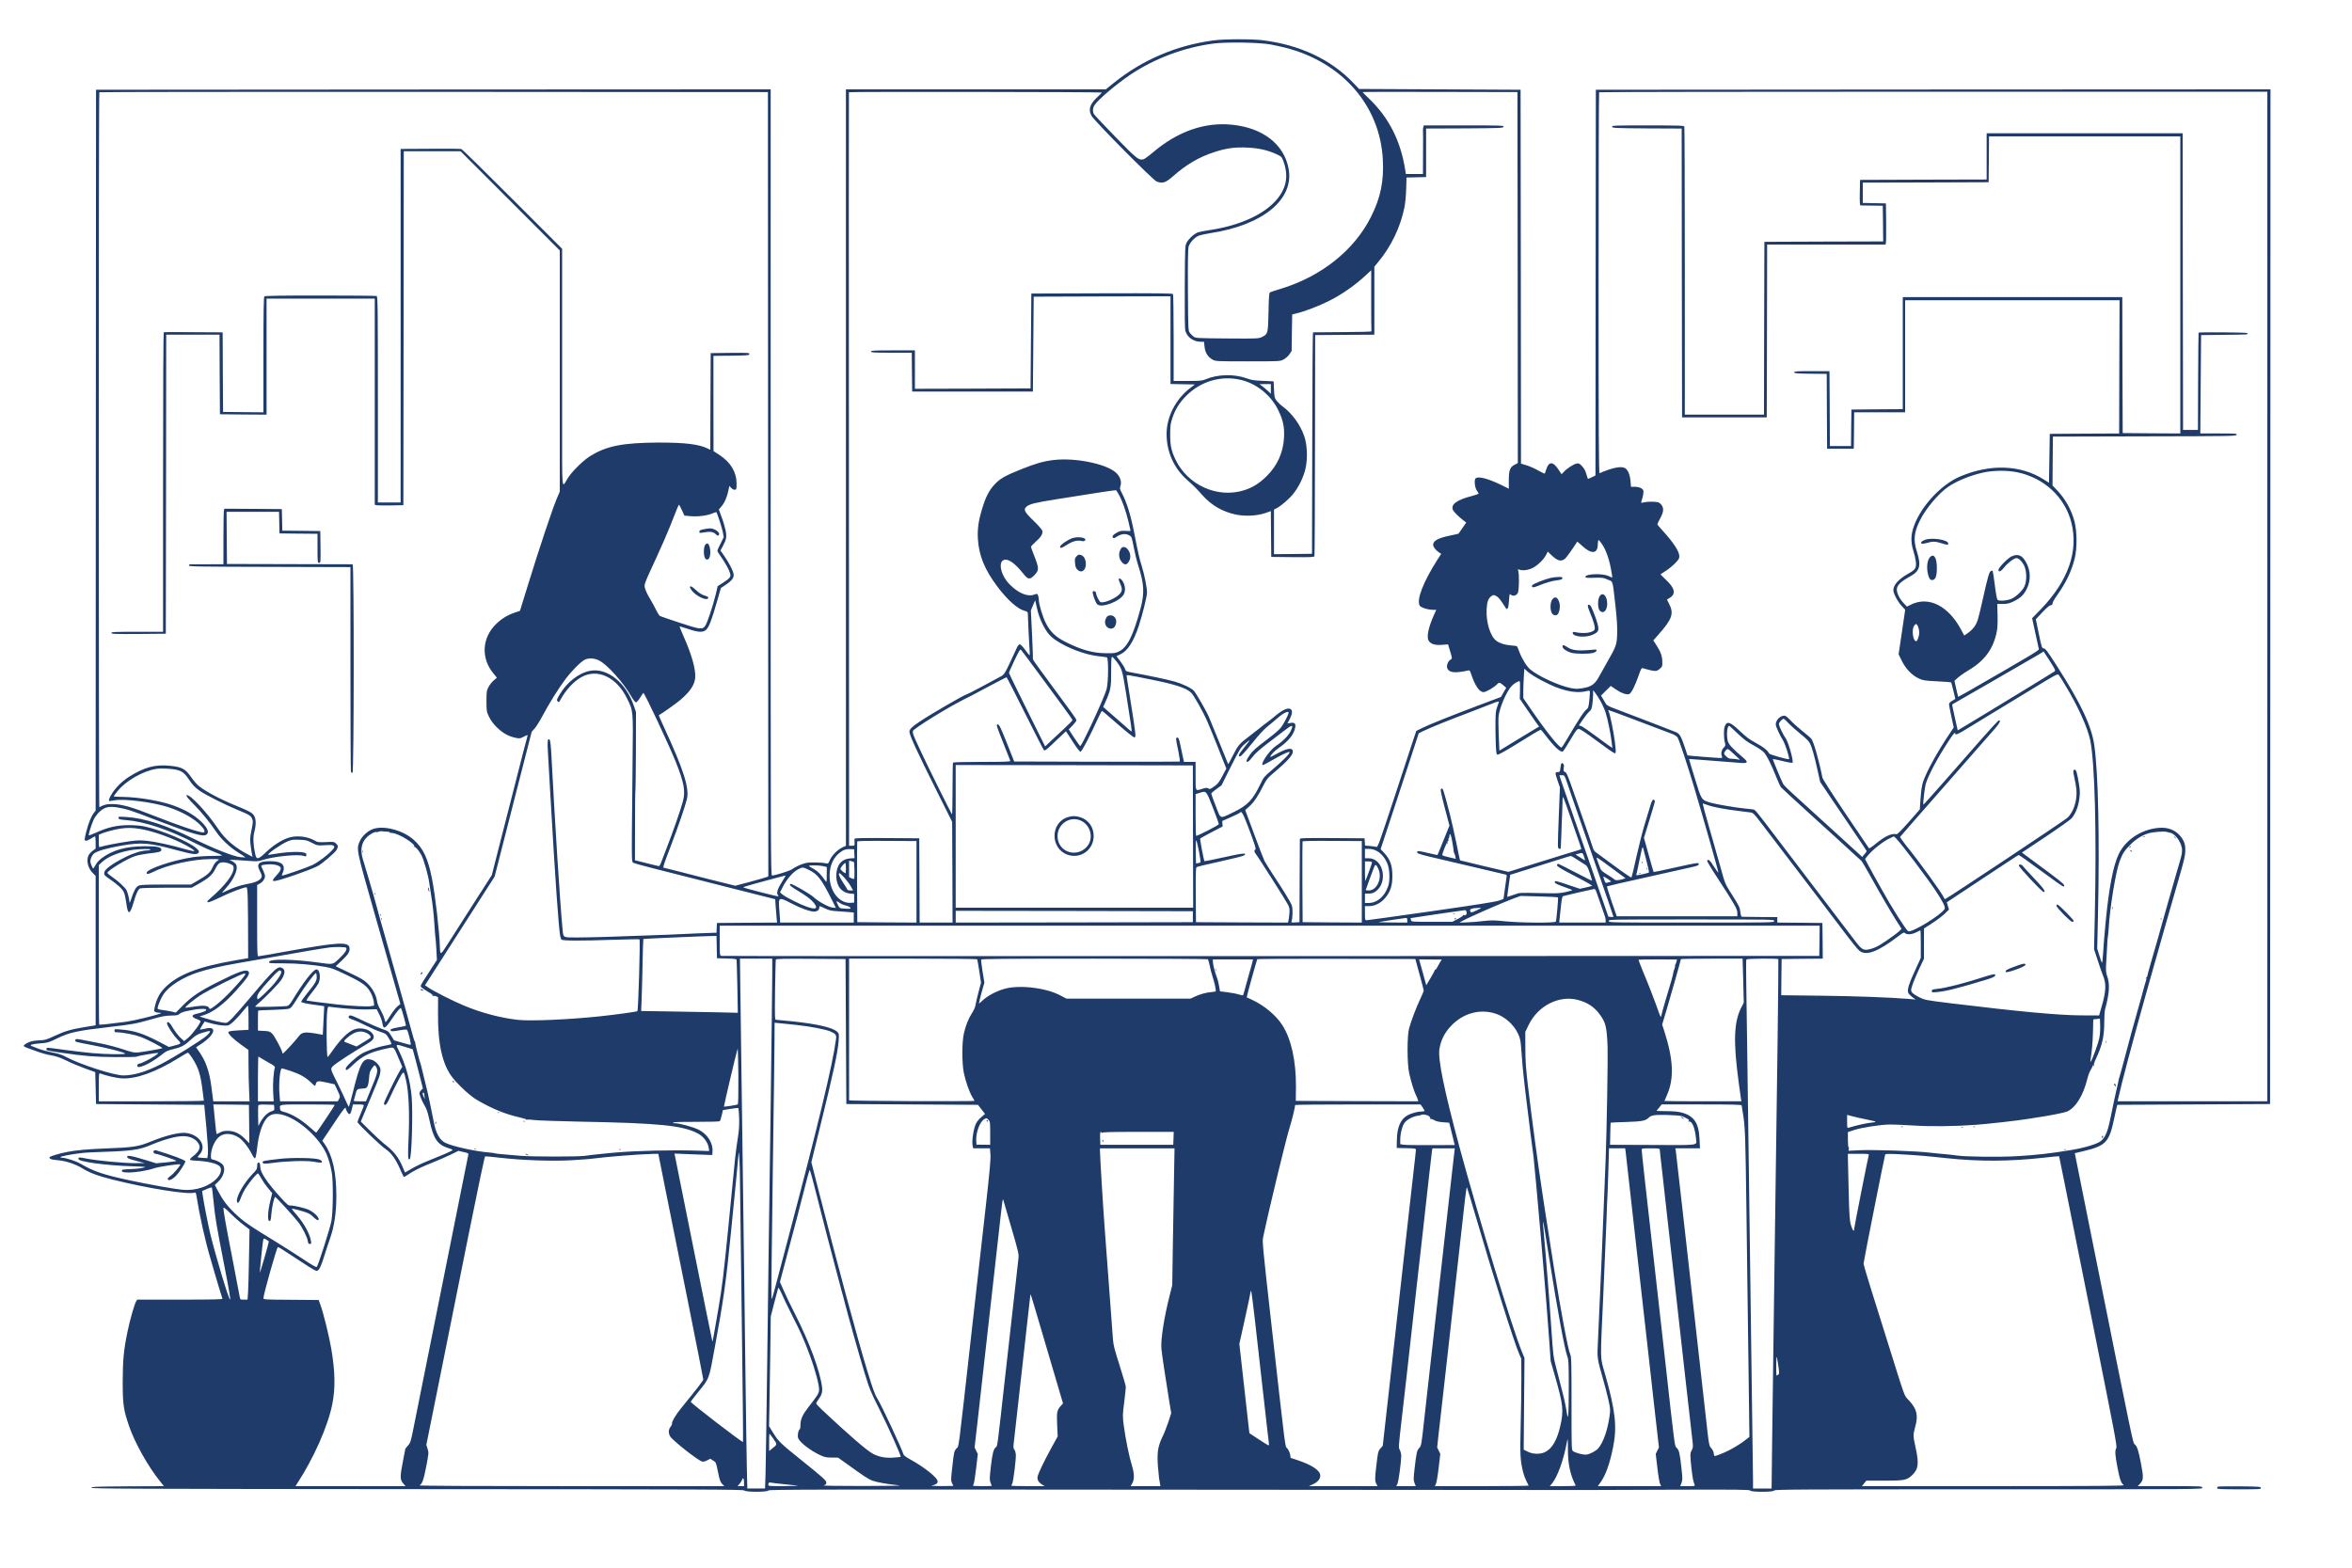 <svg width="3000" height="2000" xmlns="http://www.w3.org/2000/svg"
    xmlns:svg="http://www.w3.org/2000/svg" preserveAspectRatio="xMidYMid meet" version="1.0">
    <g class="layer">
        <title>Layer 1</title>
        <g fill="#000000" id="svg_1" transform="matrix(0.1 0 0 -0.1 0 0)">
            <path
                d="m15475,-516c-475,-64 -901,-247 -1270,-543l-100,-81l-1657,0l-1658,0l0,-4825l0,-4825l-47,-22c-62,-29 -135,-104 -159,-163c-17,-41 -22,-45 -44,-40c-61,14 -210,17 -261,5c-57,-13 -135,-49 -179,-81c-24,-19 -216,-78 -252,-79c-17,0 -18,245 -18,5015l0,5015l-4302,-2l-4303,-3l-3,-4598l-2,-4598l-25,-33c-14,-18 -37,-61 -50,-95c-24,-57 -65,-209 -65,-239c0,-25 28,-23 76,7c26,17 52,31 56,31c4,0 8,-35 8,-78l0,-78l-40,-30c-21,-16 -45,-42 -52,-59c-30,-70 -4,-167 61,-229l31,-30l0,-953l0,-953l-22,-4c-13,-3 -70,-12 -128,-21c-161,-26 -245,-51 -370,-109c-106,-50 -122,-55 -206,-59c-72,-4 -103,-11 -144,-32c-28,-14 -50,-31 -47,-38c2,-7 21,-18 43,-25c21,-7 80,-28 129,-47c50,-19 130,-41 179,-49c66,-12 113,-28 190,-65c55,-28 162,-73 236,-100l135,-49l5,-204l5,-203l690,-5l690,-5l27,-284c17,-186 24,-304 20,-340l-7,-56l-60,3c-33,2 -62,6 -64,8c-3,2 8,17 22,32c99,103 8,254 -166,278c-86,12 -262,-31 -462,-113c-143,-59 -224,-72 -530,-83c-265,-10 -401,-22 -528,-46c-90,-17 -208,-52 -222,-65c-13,-13 7,-29 41,-33c16,-2 56,-7 89,-11c91,-11 202,-49 285,-100c101,-61 197,-96 386,-144c454,-113 969,-195 1046,-166c13,5 17,-2 23,-37c43,-267 111,-575 182,-813c19,-66 44,-151 55,-190c19,-68 86,-287 95,-313c4,-9 -108,-12 -541,-12l-546,0l-14,-23c-20,-30 -79,-236 -109,-383c-49,-234 -61,-360 -62,-639c0,-291 10,-361 81,-568c72,-210 238,-508 389,-697l56,-70l-463,-2c-404,-3 -463,-5 -463,-18c0,-13 470,-15 4160,-18c3683,-2 4160,-4 4168,-17c12,-22 307,-22 307,0c0,13 602,14 5198,10c2858,-2 5217,-4 5242,-4c25,0 503,2 1062,4c871,3 1017,1 1022,-11c8,-21 306,-21 306,1c0,13 310,15 2730,15c2723,0 2730,0 2730,20c0,20 -7,20 -412,20l-412,0l27,28c48,50 50,78 16,257c-32,170 -51,228 -82,250c-21,15 -16,-12 -520,2501l-243,1212l110,26c285,68 328,113 390,406c15,69 30,139 34,155l8,30l974,5l975,5l3,6473l2,6472l-4302,-2l-4303,-3l-3,-2461l-2,-2460l-45,-22c-25,-12 -47,-22 -50,-22c-2,0 -12,28 -21,61c-12,43 -29,74 -55,102c-34,35 -42,39 -71,33c-39,-8 -129,-67 -164,-109c-14,-16 -26,-28 -27,-26c-2,2 -14,22 -29,44c-78,122 -132,126 -168,10c-7,-22 -14,-43 -16,-47c-2,-3 -39,14 -81,38c-43,25 -111,55 -150,67l-73,22l-2,2385l-3,2385l-1030,5l-1030,5l-75,78c-281,296 -678,484 -1150,543c-144,18 -498,17 -635,-2zm735,-52c58,-11 142,-30 187,-41c724,-186 1206,-740 1241,-1426c15,-278 -28,-486 -150,-730c-211,-422 -627,-757 -1138,-915c-74,-23 -142,-45 -150,-49c-12,-7 -16,-49 -20,-252c-6,-276 -7,-281 -85,-319c-42,-20 -55,-21 -443,-18c-387,3 -402,4 -428,24c-15,11 -37,33 -48,48c-20,27 -21,40 -24,542c-2,346 1,528 8,555c14,51 73,117 125,140c22,9 90,25 150,34c675,102 1075,432 1001,824c-58,311 -329,521 -724,560c-349,35 -695,-87 -1013,-359c-50,-43 -102,-80 -116,-83c-61,-12 -83,6 -354,284c-145,150 -269,281 -276,293c-18,31 -16,77 6,112c43,70 281,272 466,396c305,203 679,343 1051,392c162,22 592,15 734,-12zm-6413,-5610l3,-5002l-23,-10c-12,-5 -107,-32 -210,-60l-188,-50l-342,85c-188,48 -392,99 -454,116c-61,16 -114,29 -118,29c-13,0 0,39 98,295c94,248 175,485 198,578c34,141 -37,367 -290,916c-39,85 -70,155 -68,156c54,31 222,150 278,198c121,104 178,189 186,278c10,107 -44,299 -151,538c-29,66 -51,121 -47,121c4,0 54,-16 111,-35c132,-44 190,-46 229,-7c35,34 71,129 135,353l51,177l62,42c80,53 107,90 100,136c-7,45 -57,141 -118,230l-50,71l30,54c47,87 53,121 35,208c-9,41 -31,117 -51,168l-34,93l35,42c39,45 71,121 88,206l11,53l24,-26c15,-16 33,-25 46,-23c20,3 22,9 22,78c0,146 -75,272 -217,365l-77,50l-1,607l0,608l227,2c209,3 228,4 231,21c3,16 -12,17 -245,15l-248,-3l-3,-617l-2,-616l-38,18c-109,53 -291,74 -617,74c-468,-2 -676,-44 -888,-180c-86,-55 -229,-198 -277,-278c-77,-127 -70,-206 -70,769c0,479 0,1161 0,1516l0,645l-633,633c-347,348 -641,636 -652,640c-11,3 -190,5 -397,3l-378,-2l0,-2255l0,-2255l-145,0l-145,0l0,1314c0,1189 -2,1314 -16,1320c-9,3 -332,6 -718,6c-533,0 -705,-3 -714,-12c-9,-9 -12,-188 -12,-745l0,-733l-257,2l-258,3l-3,507l-2,508l-370,2c-204,2 -375,2 -380,0c-7,-3 -10,-654 -10,-1913l0,-1909l-330,0c-288,0 -330,-2 -330,-15c0,-13 43,-15 348,-13l347,3l3,1908l2,1907l340,0l340,0l2,-507l3,-508l298,-3l297,-2l0,740l0,740l690,0l690,0l0,-1315l0,-1315l23,-5c12,-3 94,-4 182,-3l160,3l3,2258l2,2257l362,0l363,0l632,-632l633,-633l0,-1538l0,-1538l-41,-97c-52,-123 -227,-645 -362,-1086l-105,-339l-65,-22c-95,-32 -174,-81 -243,-150c-176,-174 -190,-429 -35,-621l49,-60l-39,-33c-22,-18 -52,-56 -67,-84c-25,-49 -27,-60 -27,-182c0,-126 1,-132 32,-198c23,-48 53,-89 100,-136c75,-73 148,-115 237,-133c55,-12 60,-11 107,14c27,14 49,23 49,19c0,-4 -6,-30 -14,-57c-8,-27 -65,-245 -125,-484c-61,-239 -158,-617 -215,-840l-103,-405l-228,-355c-125,-195 -271,-423 -324,-507c-103,-163 -106,-165 -110,-58c-6,206 -60,669 -101,875c-52,261 -111,386 -232,495c-137,123 -382,188 -522,138c-67,-24 -138,-90 -167,-155c-45,-102 -44,-106 183,-903c114,-396 235,-822 270,-947l65,-227l-36,-29c-20,-16 -61,-68 -91,-116c-30,-47 -57,-86 -61,-86c-3,0 -11,22 -18,49c-7,27 -29,76 -48,108c-22,36 -39,78 -44,111c-11,77 -55,159 -118,222c-47,47 -83,68 -233,139l-176,84l78,73c81,77 104,113 98,160c-9,83 -139,76 -815,-46c-183,-33 -339,-60 -348,-60c-13,0 -15,53 -15,455l0,454l29,16c40,20 71,62 71,97c0,15 -12,51 -26,79c-15,27 -24,53 -20,56c14,14 114,22 165,13c99,-18 107,-53 31,-134c-53,-56 -61,-76 -32,-76c52,0 445,135 552,190c54,27 218,167 241,204c25,41 24,58 -6,86c-23,21 -30,22 -127,17c-90,-4 -107,-2 -134,14c-99,60 -246,76 -351,39c-89,-31 -187,-95 -279,-181c-106,-100 -123,-102 -141,-14c-24,112 -27,205 -9,272c24,91 23,164 -3,206c-24,38 -53,55 -230,128c-195,79 -379,176 -472,249c-24,18 -69,70 -100,114c-72,105 -118,131 -267,146c-192,21 -337,-19 -532,-144c-84,-55 -159,-128 -209,-206c-38,-58 -52,-100 -33,-100c4,0 36,5 72,11c126,20 481,-26 672,-87c133,-43 261,-107 351,-175c93,-70 145,-149 99,-149c-53,0 -318,90 -622,210c-290,115 -417,151 -540,152c-69,1 -97,-6 -163,-40c-9,-5 -10,9112 0,9121c3,4 1924,6 4267,5l4261,-3l2,-5003zm4258,4997c-1,-2 -27,-29 -59,-59c-97,-91 -117,-158 -73,-238c34,-64 782,-818 829,-837c75,-30 115,-17 206,63c176,155 333,247 532,312c148,49 266,65 423,57c142,-7 257,-33 362,-81c71,-33 73,-35 94,-90c74,-197 38,-365 -111,-522c-167,-175 -468,-306 -827,-359c-58,-9 -123,-21 -144,-27c-49,-15 -121,-79 -150,-132c-22,-41 -22,-47 -25,-566c-2,-357 0,-537 8,-562c23,-80 103,-137 191,-138l46,0l7,-62c7,-75 42,-132 101,-165c40,-22 44,-23 450,-23c406,0 411,0 455,23c26,13 57,40 75,65l30,44l3,233l4,233l51,13c105,24 289,95 421,161c162,81 336,203 472,331l64,59l0,-386c0,-212 1,-389 3,-393c1,-5 -164,-9 -368,-10c-203,-2 -373,-3 -377,-3c-5,0 -9,-636 -10,-1412l-3,-1413l-242,-3l-243,-2l0,285l0,284l33,17c58,30 158,116 212,183c70,87 131,211 156,319c30,125 24,304 -15,417c-50,146 -155,291 -276,380c-26,19 -60,52 -76,72c-27,35 -29,47 -34,143l-5,105l-135,6c-112,4 -147,10 -208,32c-159,58 -373,53 -526,-13c-42,-18 -69,-20 -227,-20l-179,0l0,548c0,301 -4,553 -8,560c-7,10 -195,12 -908,10l-899,-3l-5,-605l-5,-605l-737,-3l-738,-2l0,245l0,245l-280,0c-242,0 -280,-2 -280,-15c0,-13 36,-15 260,-15l260,0l2,-247l3,-248l770,0l770,0l5,605l5,605l873,3l872,2l0,-560l0,-559l155,-3l156,-3l-58,-44c-187,-143 -303,-368 -303,-588c0,-227 92,-434 260,-584c90,-80 119,-109 199,-199c116,-129 258,-211 431,-246c115,-23 267,-15 367,20l73,25l2,-292l3,-292l273,-3c226,-2 273,0 278,12c3,7 6,645 7,1417l2,1404l378,3l377,2l0,434l0,434l49,59c166,199 286,450 336,703c9,47 19,150 21,230l4,145l125,3l125,3l0,309l0,310l492,2c460,3 493,4 496,21c3,16 -26,17 -507,17l-511,0l-6,-24c-3,-13 -5,-30 -4,-37c2,-8 2,-137 1,-286l-1,-273l-109,0l-109,0l-7,43c-56,372 -208,674 -459,915c-47,45 -86,85 -86,87c0,3 444,4 988,2l987,-2l3,-2367l2,-2366l-37,-19c-62,-30 -78,-70 -78,-198l0,-110l-95,47c-174,85 -301,117 -330,83c-19,-23 -8,-120 18,-155c12,-16 22,-33 22,-37c0,-5 -39,-18 -86,-31c-194,-49 -276,-111 -240,-181c14,-27 71,-83 134,-132l34,-26l-48,-69c-26,-38 -49,-70 -50,-72c-1,-2 -45,-12 -99,-23c-162,-33 -225,-67 -225,-120c0,-27 34,-71 79,-100l24,-15l-45,-69c-184,-289 -272,-514 -230,-591c13,-25 106,-54 170,-54l42,0l-26,-57c-76,-169 -101,-291 -70,-339c28,-42 79,-57 168,-51l78,6l25,-82c30,-100 30,-99 4,-115c-31,-19 -51,-75 -39,-107c17,-45 70,-60 165,-47c44,6 90,14 101,18c19,5 24,-1 39,-47c50,-149 105,-229 158,-229c31,0 138,62 172,100c25,27 36,25 79,-12l38,-33l-34,-58l-33,-59l-290,-109c-362,-137 -618,-239 -715,-287l-75,-37l-47,-140c-25,-77 -135,-411 -244,-743c-185,-559 -200,-603 -219,-597c-11,4 -48,9 -82,12l-62,5l-3,47l-3,46l-412,3c-327,2 -413,0 -413,-10c0,-7 -2,-249 -3,-538l-2,-525l-54,-3c-45,-3 -53,-1 -48,12c16,40 18,163 5,202c-15,43 -101,185 -243,399c-47,72 -94,148 -106,170c-11,22 -71,177 -133,345l-113,305l53,48c58,52 110,129 177,263c36,72 57,100 104,139c200,169 273,248 273,296c0,58 -76,45 -224,-38c-32,-19 -60,-32 -62,-30c-10,10 48,75 100,110c122,83 195,170 214,254c14,60 -1,78 -56,70l-41,-7l30,57c31,62 36,102 17,121c-31,31 -102,2 -201,-81c-34,-29 -84,-68 -110,-87c-27,-19 -65,-49 -85,-66c-21,-17 -77,-61 -127,-99c-138,-104 -152,-121 -217,-249c-32,-65 -61,-117 -63,-115c-1,2 -53,128 -113,279c-61,151 -122,301 -136,332c-34,76 -162,297 -188,325c-33,35 -146,89 -243,117c-93,26 -357,82 -527,112c-96,17 -98,18 -108,50c-6,18 -33,62 -60,97l-49,65l53,26c91,44 166,163 232,363c47,144 104,374 104,421c0,66 -31,222 -66,337c-33,106 -45,161 -100,440c-41,212 -95,382 -155,496c-25,47 -28,60 -19,83c22,60 -2,130 -62,181c-131,111 -522,188 -788,156c-134,-16 -230,-44 -422,-121c-201,-81 -263,-116 -334,-193c-68,-73 -114,-163 -157,-309c-47,-153 -61,-258 -54,-382c13,-216 87,-396 252,-614c127,-168 254,-281 343,-305c36,-10 42,-15 42,-38c0,-40 19,-438 24,-486c2,-24 1,-43 -3,-43c-3,0 -28,32 -56,70c-28,39 -58,70 -67,70c-11,0 -25,-16 -37,-42c-158,-345 -156,-341 -213,-372c-29,-15 -136,-73 -236,-127c-101,-54 -189,-99 -194,-99c-23,0 -467,-258 -603,-350c-97,-66 -125,-94 -125,-126c0,-42 102,-264 334,-727l211,-422l3,-642l2,-643l-210,0l-210,0l-2,537l-3,538l-412,3c-327,2 -413,0 -414,-10c-1,-7 0,-30 1,-50c1,-37 1,-38 -34,-38l-36,0l-2,4803c-2,2641 -1,4806 0,4810c4,8 3227,4 3227,-4zm14865,-6429l0,-6440l-955,0l-955,0l5,22c43,199 188,745 356,1343c167,594 337,1191 417,1465c73,251 85,306 86,370c0,58 -5,85 -23,122c-51,105 -154,168 -274,168c-230,-1 -458,-139 -552,-335c-71,-148 -126,-434 -169,-885c-13,-140 -28,-313 -31,-383c-4,-71 -11,-125 -15,-120c-4,4 -19,47 -33,94l-27,86l10,434c21,970 4,1790 -46,2154c-34,251 -171,540 -482,1025c-115,179 -142,216 -164,218c-24,3 -26,9 -63,188l-38,184l84,89c53,56 92,89 107,90c16,1 22,7 22,24c0,12 27,59 60,105c109,153 180,299 221,459c34,127 33,349 0,478c-39,152 -121,296 -232,410l-49,51l2,312l3,312l1170,3c1105,2 1170,3 1173,20c3,16 -13,17 -230,17l-233,0l5,627l5,628l285,3c157,1 291,4 299,7c10,4 11,9 4,16c-9,9 -611,14 -620,5c-2,-2 -4,-282 -6,-622l-2,-619l-95,0l-95,0l-3,1893l-2,1892l-1250,0l-1250,0l0,-295l0,-295l-807,-2l-808,-3l-3,-162c-2,-127 0,-163 10,-164c7,0 74,-1 148,-2l135,-2l3,-227l2,-228l-757,-2l-758,-3l-3,-1102l-2,-1103l-505,0l-505,0l0,1829c0,1006 -3,1836 -6,1845c-5,14 -56,16 -466,16c-432,0 -459,-1 -456,-17c3,-17 33,-18 446,-21l442,-2l2,-1843l3,-1842l540,0l540,0l3,1103l2,1102l755,0l755,0l5,23c3,12 4,130 3,262l-3,240l-147,3l-148,3l0,129l0,130l803,2l802,3l3,293l2,292l1220,0l1220,0l0,-1895l0,-1895l-367,2l-368,3l-3,868l-2,867l-1400,0l-1400,0l0,-22c0,-13 0,-335 0,-715l0,-693l-327,-2l-328,-3l-3,-232l-2,-233l-135,0l-135,0l-2,478l-3,477l-225,0c-193,0 -225,-2 -225,-15c0,-13 31,-15 207,-18l208,-2l2,-478l3,-477l170,0l170,0l3,233l2,232l325,0l325,0l0,715l0,715l1368,0l1367,0l-3,-850l-2,-850l-443,-2l-442,-3l-5,-312l-5,-312l-70,44c-295,186 -681,199 -1066,35c-261,-111 -535,-423 -604,-687c-22,-85 -19,-170 10,-260c14,-43 28,-106 32,-140c7,-78 -5,-99 -84,-144c-136,-76 -203,-148 -203,-220c0,-40 56,-146 105,-198l46,-50l-42,-284l-42,-284l42,-86c50,-102 131,-184 218,-224c52,-24 75,-27 233,-35c96,-5 176,-11 178,-13c3,-3 52,-201 52,-210c0,-2 -18,-14 -40,-26c-27,-15 -40,-30 -40,-44c0,-12 14,-83 30,-158l30,-138l-60,-90c-147,-218 -284,-467 -330,-599c-15,-46 -25,-108 -33,-211l-10,-146l-140,-159c-90,-102 -145,-158 -156,-156c-65,13 -145,-24 -267,-123c-43,-36 -81,-61 -85,-57c-3,4 -137,201 -296,437c-179,266 -293,443 -298,465c-46,231 -114,465 -143,498c-9,11 -62,55 -117,99c-55,44 -123,106 -151,137c-33,35 -60,56 -73,56c-55,0 -111,-57 -111,-112c0,-26 44,-124 94,-207c29,-48 85,-226 75,-236c-10,-8 -245,58 -252,71c-25,44 -76,85 -168,134c-82,44 -124,75 -205,152c-128,122 -167,134 -196,58c-13,-34 -12,-147 2,-199c11,-41 10,-45 -16,-72c-28,-29 -36,-76 -20,-111c7,-15 3,-18 -26,-18c-38,0 -411,30 -414,33c-1,1 -14,40 -29,87c-52,157 -69,188 -117,209c-56,23 -551,214 -738,284c-131,49 -146,57 -163,88c-10,19 -27,48 -38,65l-18,30l62,62l62,61l65,-44c71,-48 136,-71 169,-60c27,8 76,105 122,238c30,86 36,97 54,92c156,-44 174,-45 217,-6c31,27 33,34 31,88c-1,72 -22,130 -74,210l-41,63l64,72c176,199 201,269 139,392l-29,57l39,24c78,50 61,124 -54,230c-38,36 -68,67 -66,69c2,2 31,20 63,41c33,20 86,63 118,95c48,49 58,64 58,93c0,61 -72,172 -212,326c-38,41 -68,78 -68,83c0,6 15,37 34,71c43,80 50,125 25,166c-10,17 -31,36 -45,41c-31,12 -136,13 -187,1c-36,-9 -37,-8 -31,12c20,59 30,112 26,135c-6,30 -54,52 -115,52l-44,0l-6,76c-8,84 -34,144 -73,164c-48,26 -167,1 -321,-67c-10,-4 -13,484 -13,2424c0,1336 3,2433 7,2436c3,4 1923,7 4265,7l4258,0l0,-6440zm-13090,2763c200,-48 383,-197 474,-385c63,-131 80,-212 74,-346c-9,-193 -84,-361 -222,-497c-92,-91 -178,-145 -286,-179c-337,-107 -718,62 -875,388c-55,114 -70,184 -69,326c0,108 4,136 27,205c37,113 90,197 177,285c188,188 447,263 700,203zm380,-114l0,-62l-42,39c-24,22 -56,49 -73,61l-30,22l73,1l72,0l0,-61zm9520,-1064c342,-70 608,-318 690,-640c93,-368 -39,-743 -387,-1106l-113,-116l41,-189c22,-104 42,-196 45,-205c4,-16 -68,-59 -889,-532c-76,-43 -139,-78 -141,-76c-1,2 -12,49 -25,104l-22,100l45,40c25,22 86,65 137,95c206,123 316,274 359,497c8,37 11,118 9,205l-4,143l70,0c58,0 82,6 135,31c89,42 134,84 171,160c56,114 51,240 -14,350c-49,84 -102,103 -184,63c-49,-24 -163,-143 -163,-170c0,-34 34,-19 75,34c43,55 125,117 155,117c30,0 76,-46 101,-102c31,-72 32,-192 1,-259c-27,-57 -107,-133 -169,-160c-55,-23 -156,-30 -175,-11c-7,7 -22,89 -34,188c-12,96 -25,178 -28,182c-4,3 -15,1 -24,-4c-20,-13 -38,-75 -98,-344c-25,-113 -54,-234 -65,-270c-20,-73 -65,-132 -133,-179l-42,-29l-38,71c-165,311 -419,437 -647,321l-46,-23l-40,42c-46,47 -78,106 -87,157c-12,63 35,114 169,187c124,68 142,137 85,316c-47,148 -38,245 41,402c72,146 239,344 359,425c111,75 271,141 435,179c134,31 310,33 445,6zm-11450,-301c43,-85 81,-195 115,-334c14,-58 25,-108 25,-111c0,-4 -28,-5 -62,-2c-52,3 -71,0 -107,-19c-52,-28 -71,-52 -54,-69c8,-8 21,-4 49,15c55,35 110,42 154,18c35,-19 35,-20 61,-153c14,-74 39,-177 56,-229c78,-240 84,-359 29,-560c-94,-345 -167,-489 -273,-541c-42,-21 -61,-24 -163,-23c-170,1 -322,44 -524,147c-123,63 -186,123 -245,235c-41,80 -91,245 -91,303c0,15 -4,39 -9,52c-10,25 -10,25 -53,10c-83,-29 -203,22 -311,133c-123,126 -153,314 -50,314c53,0 131,-61 220,-172c67,-85 87,-88 150,-23c57,60 56,88 -2,236c-25,63 -45,118 -45,123c0,5 27,34 60,64c71,63 94,103 85,141c-4,15 -51,69 -110,126c-119,114 -134,145 -92,181c40,34 103,50 377,94c523,84 751,118 765,116c5,-2 25,-34 45,-72zm-5582,-183l32,-69l77,-7c92,-9 216,7 280,35c25,11 48,18 50,16c11,-11 73,-201 83,-256l11,-63l-40,-82c-23,-45 -41,-86 -41,-92c0,-5 17,-35 39,-65c59,-84 109,-173 122,-218c15,-49 5,-63 -91,-126l-66,-42l-23,-99c-36,-148 -108,-365 -134,-404c-36,-54 -63,-52 -330,37c-127,42 -239,80 -248,85c-10,5 -30,37 -47,71c-16,35 -52,100 -79,145c-27,44 -56,103 -63,129c-17,58 -22,43 138,391c67,144 146,326 177,405c100,254 110,278 116,278c3,0 20,-31 37,-69zm11742,-442c47,-73 88,-191 110,-319c10,-52 16,-96 15,-98c-1,-1 -24,8 -51,20c-82,37 -305,26 -291,-15c3,-9 32,-11 114,-8c103,3 115,1 171,-24c70,-31 58,9 98,-340c18,-166 24,-264 21,-350c-4,-141 -12,-161 -126,-360c-41,-71 -88,-155 -104,-185c-54,-101 -100,-133 -219,-151c-61,-10 -86,-9 -152,5c-148,31 -407,150 -508,236c-44,36 -108,140 -139,225c-12,33 -25,64 -29,69c-5,4 -39,10 -77,12c-74,5 -142,26 -186,58c-78,57 -133,236 -125,403c5,97 22,142 64,170c24,16 28,15 60,-2c30,-16 55,-48 120,-152c21,-32 36,0 41,88c3,46 7,86 9,88c2,2 10,-2 18,-8c26,-21 69,-9 86,24c16,32 20,223 6,279c-6,25 -5,27 11,20c36,-18 116,-8 172,20c64,33 141,107 171,166l22,43l41,-40c80,-76 122,-90 172,-57c19,12 107,134 162,223c2,2 27,-19 56,-46c124,-118 207,-112 207,14c0,29 5,53 10,53c6,0 28,-27 50,-61zm-7146,-1003c52,-107 97,-163 175,-215c143,-97 370,-183 536,-202c55,-6 106,-13 113,-15c22,-6 21,-312 -3,-405c-26,-103 -318,-733 -337,-727c-5,2 -40,51 -78,108l-68,105l49,50c27,28 49,57 49,66c0,16 -30,58 -459,639c-55,74 -98,137 -96,140c2,3 -3,144 -11,314l-15,308l27,65l28,65l23,-103c14,-64 39,-136 67,-193zm11172,-41c7,-19 14,-53 14,-75c0,-45 -23,-110 -39,-110c-41,0 -60,144 -27,195c22,34 34,31 52,-10zm-11219,-595c115,-157 260,-353 321,-436c62,-84 112,-156 112,-162c0,-5 -53,-58 -117,-118c-65,-60 -120,-111 -123,-114c-3,-3 -29,-27 -57,-54l-52,-49l-230,463c-127,254 -231,469 -231,476c0,7 32,79 70,160c60,125 73,146 84,133c7,-8 108,-142 223,-299zm12898,158c73,-114 76,-122 59,-135c-10,-7 -124,-78 -254,-157c-474,-289 -743,-453 -859,-522l-120,-72l-25,112c-37,159 -48,217 -44,220c1,1 71,41 153,88c83,48 247,142 365,210c118,69 307,178 420,243c113,64 209,121 215,126c5,5 10,9 11,9c1,0 37,-55 79,-122zm-11905,-5c71,-96 76,-111 124,-413c66,-417 74,-475 70,-479c-2,-3 -14,5 -27,16c-12,11 -93,81 -179,157l-157,137l26,57c70,155 77,191 76,395c0,141 3,187 12,187c7,0 31,-26 55,-57zm-6599,11c106,-53 309,-280 413,-461c25,-44 48,-72 58,-73c10,0 31,24 53,60c20,33 39,60 41,60c16,0 319,-647 410,-871c112,-281 130,-382 93,-519c-25,-93 -130,-396 -204,-585c-25,-66 -56,-146 -68,-177c-11,-32 -26,-58 -31,-58c-6,0 -78,17 -159,38l-148,37l1,444c0,244 2,447 5,450c2,4 5,230 6,502l1,494l-26,77c-100,299 -339,491 -559,450c-143,-27 -295,-145 -387,-300c-39,-67 -42,-75 -27,-89c15,-15 18,-14 34,17c70,127 167,233 266,290c206,117 453,3 586,-273c79,-163 77,-138 70,-772c-4,-308 -8,-729 -9,-935c-2,-355 -1,-375 16,-386c11,-7 120,-38 244,-69c124,-31 410,-104 635,-161c226,-57 528,-134 672,-170l261,-66l6,-92c4,-50 9,-117 12,-148l6,-58l-384,-2l-383,-3l-3,-62l-3,-63l-32,0c-18,0 -124,-4 -237,-9c-113,-6 -272,-12 -355,-16c-82,-3 -208,-8 -280,-10c-335,-14 -725,-25 -872,-25c-187,0 -176,-6 -187,100c-32,330 -100,1396 -141,2195c-8,159 -16,224 -27,231c-24,15 -28,-19 -18,-182c5,-93 19,-329 30,-524c61,-1062 106,-1703 126,-1805c4,-16 11,-36 16,-42c13,-16 247,-17 676,-2c173,6 316,8 319,5c11,-11 -15,-909 -27,-916c-13,-8 -271,-44 -470,-65c-403,-43 -893,-64 -1055,-46c-221,25 -465,89 -689,183c-134,55 -383,182 -451,228l-44,30l191,298c184,287 253,395 556,868l141,220l50,195c27,107 133,522 236,924l187,729l39,44c21,24 66,97 100,161c84,158 207,355 295,471c80,106 199,225 248,246c50,22 120,17 177,-12zm12025,-256c147,-76 207,-100 316,-128c86,-22 177,-26 244,-9c25,6 48,9 51,5c4,-3 2,-54 -4,-112c-9,-87 -15,-108 -31,-120c-36,-25 -99,-120 -271,-412c-24,-40 -47,-75 -52,-78c-24,-14 -198,203 -411,515l-78,114l0,91c0,50 3,135 7,188l6,97l47,-42c26,-23 105,-72 176,-109zm6690,-82c153,-255 272,-521 305,-679c59,-290 82,-1164 59,-2224l-10,-442l46,-141c25,-77 54,-162 65,-188c47,-110 44,-203 -15,-406l-32,-111l-229,1c-294,2 -778,47 -1660,154c-318,39 -333,42 -402,76c-40,19 -81,46 -92,60c-18,23 -19,28 -5,75c16,55 62,164 118,281l36,76l0,194l1,193l101,65c56,36 128,90 160,120l58,56l-14,46l-14,47l453,300c249,165 457,302 463,303c5,2 130,-87 278,-196c147,-109 277,-201 287,-204c14,-4 18,0 15,14c-3,19 -65,68 -377,298l-161,119l303,202c167,112 316,218 332,236c49,59 85,150 97,247c10,75 9,106 -5,193c-22,136 -35,179 -52,179c-24,0 -25,-16 -6,-102c11,-45 22,-112 26,-148c13,-139 -36,-293 -117,-365c-45,-40 -1542,-1035 -1557,-1035c-5,0 -11,6 -14,14c-22,56 -317,465 -485,670c-44,55 -78,104 -75,110c4,6 263,303 577,660c314,357 599,683 634,723c60,70 76,103 49,103c-8,0 -105,-105 -218,-233c-112,-128 -325,-371 -473,-539c-149,-169 -271,-306 -273,-304c-8,8 18,227 32,271c38,117 148,323 288,538c63,98 87,124 87,97c0,-22 37,-6 158,69c70,43 199,122 287,175c88,53 318,193 510,310c349,213 350,214 367,192c10,-11 52,-79 94,-150zm-11691,98c330,-65 473,-113 532,-175c36,-40 153,-247 203,-364c26,-60 92,-220 145,-355l97,-245l-50,-95c-42,-80 -58,-100 -104,-133c-49,-35 -57,-38 -76,-26c-17,11 -30,10 -75,-4c-93,-29 -87,-41 -87,163l0,180l-74,0l-74,0l-15,68c-9,37 -23,106 -33,155c-15,70 -22,87 -36,87c-23,0 -23,-9 11,-168c18,-90 24,-135 17,-138c-6,-2 -483,-3 -1061,-2l-1049,3l-94,238c-88,221 -108,257 -127,227c-3,-5 12,-53 34,-107c22,-54 61,-152 86,-218c26,-66 49,-126 52,-132c4,-10 -72,-13 -360,-13c-201,0 -368,-4 -371,-9c-3,-4 -6,-155 -6,-335c-1,-179 -3,-326 -6,-326c-6,0 -315,622 -411,830c-101,216 -104,227 -72,252c60,48 208,143 364,235c148,87 226,129 375,203c19,10 124,65 233,124c109,58 202,106 206,106c3,0 110,-207 236,-461c126,-253 235,-465 242,-471c10,-8 35,11 100,73c49,46 109,103 134,127l46,43l84,-130c54,-84 90,-131 101,-131c17,0 120,198 234,448c18,39 36,72 41,72c4,0 95,-77 202,-171c110,-96 202,-168 210,-167c12,3 15,14 13,43c-3,47 -40,295 -82,552c-17,100 -30,187 -30,193c0,13 6,12 295,-46zm4723,-136l-3,-113l82,-120c45,-66 100,-146 123,-178l42,-57l-32,-18c-17,-9 -131,-78 -253,-153l-222,-136l-8,186c-4,102 -6,213 -3,246c9,108 102,326 169,395c28,29 78,59 100,60c5,0 7,-51 5,-112zm1024,-138c24,-41 53,-106 66,-145c27,-82 68,-282 78,-375c3,-36 8,-68 11,-72c13,-23 -29,5 -192,127c-99,74 -193,138 -208,143l-28,7l51,75c28,41 64,87 81,101c25,22 32,38 39,90c5,35 10,91 10,124l0,60l24,-30c14,-16 44,-64 68,-105zm-1292,-13c0,-1 -10,-30 -22,-62c-19,-51 -22,-82 -23,-200c-1,-77 1,-201 4,-275c5,-118 8,-135 24,-138c9,-2 111,55 225,125c207,130 314,193 325,193c3,0 27,-28 53,-62c119,-156 195,-228 228,-215c7,3 50,69 95,146c74,125 86,141 110,141c18,-1 90,-49 233,-155c114,-85 214,-155 223,-155c19,0 19,15 1,161c-15,120 -61,341 -77,372c-7,11 -6,17 1,17c6,0 179,-64 383,-142c205,-77 396,-150 425,-161c30,-11 61,-31 69,-44c20,-31 116,-319 208,-623c117,-393 316,-1091 313,-1101c-2,-5 -27,29 -57,76c-50,80 -71,99 -86,75c-4,-6 58,-109 137,-229c216,-332 248,-387 248,-438l0,-43l-769,0l-769,0l-65,188c-36,103 -62,190 -59,194c4,3 234,57 512,118c278,62 539,120 580,130c54,12 76,21 78,33c5,26 -18,23 -308,-42c-145,-33 -266,-58 -268,-56c-2,2 -30,101 -63,220l-60,216l62,202c85,280 82,268 71,279c-18,18 -31,-1 -53,-75c-11,-40 -43,-142 -69,-228c-27,-85 -74,-272 -106,-415c-31,-142 -60,-263 -65,-268c-4,-5 -100,60 -216,146c-114,85 -220,163 -235,173c-15,9 -32,31 -37,49c-5,17 -41,123 -80,236c-40,113 -113,324 -164,469c-76,220 -95,265 -114,272c-20,7 -22,13 -17,52c5,32 2,46 -9,55c-20,17 -26,6 -34,-58c-5,-47 -8,-50 -34,-50c-36,0 -36,-6 -1,-111l29,-84l-13,-330c-17,-448 -17,-444 1,-452c9,-3 18,-3 20,-1c3,3 8,94 11,204c3,109 7,213 9,229c1,17 3,77 4,135c1,74 5,100 11,88c6,-9 51,-135 101,-280c50,-145 100,-289 111,-321c11,-32 19,-59 17,-61c-2,-2 -60,-20 -129,-40c-69,-21 -277,-85 -462,-143l-338,-106l-307,72c-170,40 -309,74 -310,75c-2,1 -23,101 -47,222c-25,120 -61,282 -81,359c-90,346 -92,352 -116,328c-8,-8 6,-73 49,-239l60,-227l-75,-186c-41,-102 -76,-187 -77,-189c-2,-1 -59,11 -127,27c-93,23 -125,27 -131,18c-13,-21 14,-32 152,-65c423,-99 948,-223 969,-228c20,-4 22,-9 17,-37c-3,-18 -13,-87 -22,-154l-17,-122l-56,-20c-38,-15 -308,-57 -860,-136c-442,-63 -815,-115 -828,-115c-22,0 -23,2 -23,90l0,90l53,0c69,0 140,34 194,92c75,83 103,161 103,293c0,134 -28,212 -106,295l-44,47l160,484c88,266 197,599 243,739l83,255l59,29c97,47 332,141 625,252c151,58 284,109 295,114c20,8 45,13 45,7zm-2685,-149c-12,-37 -51,-113 -87,-167c-24,-36 -80,-85 -199,-175c-126,-95 -174,-138 -206,-185c-24,-33 -43,-67 -43,-76c0,-32 30,-13 75,47c33,44 90,95 188,170c78,60 177,135 220,168c91,70 111,76 95,28c-26,-75 -93,-150 -204,-225c-85,-58 -209,-243 -163,-243c5,0 52,25 104,55c111,65 224,120 232,112c14,-15 -67,-97 -229,-236c-90,-76 -101,-89 -138,-167c-99,-208 -164,-277 -345,-365c-182,-88 -160,-96 -228,78c-32,81 -57,153 -57,159c0,6 29,31 65,57l65,47l119,238c112,223 124,243 178,290c31,28 59,49 61,47c2,-2 -28,-42 -67,-90c-73,-90 -84,-115 -53,-115c11,0 68,63 151,165c89,112 156,184 204,222c40,31 94,77 121,101c83,73 154,103 141,60zm6377,-124c28,-30 97,-91 152,-136c68,-54 108,-93 122,-121c26,-51 55,-153 98,-347l32,-145l189,-280c104,-154 238,-352 297,-439c59,-88 108,-162 108,-165c0,-3 -13,-21 -29,-40l-28,-34l-64,59c-367,334 -743,677 -829,755c-58,52 -111,106 -117,120c-26,50 -134,312 -130,315c2,2 57,-9 123,-25c74,-19 123,-26 128,-21c16,16 -51,257 -85,306c-37,54 -89,163 -89,187c0,20 43,67 60,67c6,0 34,-25 62,-56zm-649,-131c80,-76 123,-109 197,-148c52,-27 111,-66 132,-86c39,-37 101,-160 172,-339c21,-52 45,-104 54,-115c9,-11 141,-132 292,-270c151,-137 277,-252 280,-255c3,-3 30,-27 60,-54c30,-27 82,-75 115,-105c33,-31 105,-97 159,-146c55,-50 108,-97 117,-106c9,-9 54,-84 99,-165c144,-259 282,-496 345,-594c33,-52 64,-100 68,-107c4,-7 -31,-39 -95,-86c-162,-118 -223,-153 -292,-172c-98,-27 -114,-18 -216,117c-76,100 -411,541 -665,873c-50,66 -172,226 -270,355c-342,450 -324,428 -358,434c-18,2 -63,8 -102,11c-115,11 -372,55 -438,75c-118,37 -112,28 -198,307c-42,137 -76,249 -75,250c1,1 121,-8 656,-50c95,-8 104,9 33,68c-121,101 -183,167 -194,207c-20,78 -10,198 18,198c2,0 50,-44 106,-97zm-37,-272l69,-64l-40,6c-22,4 -55,7 -73,7c-24,0 -42,9 -63,29c-35,35 -35,40 -8,75c24,31 25,31 115,-53zm-6909,-1043l2,-908l-1514,0l-1515,0l0,910l0,910l1513,-2l1512,-3l2,-907zm-12969,852c70,-16 105,-41 153,-112c56,-84 83,-113 150,-159c81,-55 322,-177 474,-239c159,-66 174,-75 192,-118c12,-30 11,-45 -9,-142c-20,-99 -21,-116 -10,-202c6,-51 15,-104 18,-116l7,-24l-54,28c-161,81 -295,194 -381,322c-147,220 -378,466 -409,435c-7,-7 22,-43 91,-113c104,-105 204,-228 290,-355c63,-93 176,-199 283,-264c48,-30 87,-56 87,-58c0,-3 -30,-1 -67,2c-86,9 -337,108 -588,232c-359,177 -634,266 -864,280c-98,6 -103,5 -99,-13c3,-16 16,-20 93,-26c245,-20 554,-124 908,-307c62,-31 157,-75 212,-96c55,-21 104,-42 109,-47c6,-4 -53,-8 -130,-8c-76,0 -184,-7 -239,-15c-261,-39 -595,-152 -595,-201c0,-21 25,-17 83,12c173,88 511,164 732,164c116,0 119,-1 95,-17c-35,-24 -47,-41 -74,-100c-27,-57 -67,-91 -196,-165l-75,-43l-320,0c-258,0 -326,-3 -348,-15c-33,-16 -59,-63 -92,-164c-18,-54 -24,-64 -24,-41c-1,35 -24,124 -38,150c-20,34 -107,116 -175,162c-37,25 -68,51 -68,57c0,29 256,184 355,215c34,11 106,24 160,31c153,18 170,23 173,47c5,35 -52,48 -213,47c-240,-1 -409,-49 -550,-154c-30,-22 -61,-57 -75,-84c-14,-25 -28,-46 -32,-46c-3,0 -14,20 -23,44c-15,39 -16,50 -4,87c8,23 25,51 39,61c45,33 163,67 346,99c264,46 357,38 726,-62c195,-52 243,-57 262,-26c9,16 4,25 -33,58c-91,81 -445,230 -656,275c-52,11 -123,17 -205,17c-149,-1 -268,-28 -411,-94c-50,-22 -93,-39 -96,-36c-7,8 34,141 63,203c13,28 46,72 73,97c67,63 124,75 246,53c117,-22 139,-29 465,-154c475,-181 601,-218 649,-193c45,24 22,88 -61,167c-89,86 -206,154 -358,208c-163,59 -442,106 -637,109c-68,1 -123,4 -123,7c0,4 22,33 48,65c104,131 316,254 490,285c54,10 189,5 260,-10zm17729,-132c12,-35 45,-130 73,-213c54,-155 252,-727 320,-920c84,-238 210,-606 210,-611c0,-3 -15,-4 -32,-2l-33,3l-163,470c-90,259 -199,571 -242,695c-104,297 -220,634 -220,637c0,2 15,3 33,3c30,0 33,-3 54,-62zm-4506,-353c43,-110 77,-204 75,-210c-5,-15 -282,-156 -289,-148c-4,3 -7,125 -7,269l0,263l48,15c91,28 85,35 173,-189zm6305,36c64,-25 220,-55 394,-76c74,-9 149,-18 165,-21c24,-3 45,-24 112,-112c196,-256 371,-486 558,-731c110,-145 241,-316 290,-381c50,-65 128,-169 175,-231c163,-215 225,-292 250,-311c88,-65 234,-9 489,185c67,51 76,56 91,42c25,-22 84,-18 140,10c27,14 52,25 55,25c3,0 5,-79 5,-176l0,-175l-54,-118c-97,-208 -122,-285 -106,-327c5,-13 29,-37 52,-55l43,-31l-75,7c-239,20 -688,37 -1133,42l-507,6l2,231l3,231l263,3l262,2l-2,228l-3,227l-287,3l-288,2l0,35l0,35l-220,1c-121,1 -226,2 -232,3c-8,1 -15,23 -19,56c-7,65 -13,77 -116,240c-79,124 -80,126 -136,330c-32,113 -97,343 -146,513c-49,169 -86,307 -82,307c3,0 29,-9 57,-19zm-5836,-331c65,-174 84,-236 74,-238c-18,-4 -18,-31 0,-51c29,-34 400,-619 419,-660c16,-36 18,-57 13,-110c-3,-36 -9,-76 -12,-89l-6,-22l-587,2l-586,3l-3,346c-2,270 1,349 10,356c7,6 144,38 303,73c160,35 297,70 305,77c39,35 -13,31 -254,-23c-137,-30 -250,-53 -252,-51c-10,9 -61,283 -55,290c5,5 71,41 147,81l139,72l-3,35l-2,35l111,49c61,27 113,53 116,58c18,29 41,-15 123,-233zm-14149,24c166,-28 412,-116 585,-210c45,-24 87,-51 95,-60c12,-15 10,-16 -21,-9c-19,3 -64,15 -100,25c-163,47 -364,91 -467,102c-96,10 -129,9 -238,-6c-124,-17 -334,-58 -367,-71c-16,-6 -18,1 -18,74l0,82l34,14c51,22 175,54 242,64c92,13 153,12 255,-5zm3142,-34c21,0 36,-3 34,-7c-3,-5 13,-9 34,-10c81,-3 304,-141 283,-175c-4,-6 -2,-8 4,-4c11,7 59,-50 87,-103c32,-63 88,-260 99,-346c3,-22 10,-69 16,-105c33,-204 42,-288 56,-505c3,-49 7,-95 9,-102c2,-7 7,-72 11,-146l7,-133l-48,-75c-27,-41 -63,-96 -80,-124c-88,-136 -87,-133 -67,-153c9,-9 48,-35 85,-57c47,-27 63,-42 54,-48c-8,-6 -6,-7 6,-3c9,3 28,1 41,-5l24,-11l-1,-207c-3,-390 55,-648 182,-815c42,-57 164,-178 226,-225c22,-17 45,-34 50,-39c6,-4 30,-19 55,-34c179,-104 350,-173 518,-211c56,-13 99,-26 95,-31c-4,-4 0,-4 9,-1c9,4 49,2 89,-4c41,-6 308,-15 594,-21c1004,-19 1295,-48 1492,-148c78,-40 136,-119 145,-197l3,-30l-155,5c-321,10 -764,0 -1050,-25c-79,-7 -258,-25 -295,-30c-22,-3 -60,-8 -85,-11c-103,-13 -678,-12 -830,1c-85,8 -188,16 -229,20c-41,3 -77,8 -82,10c-4,3 -38,8 -76,11c-183,15 -473,79 -563,124c-71,36 -117,117 -145,255c-29,139 -46,222 -50,248c-9,50 -53,241 -82,352c-14,55 -27,107 -28,115c-1,8 -5,22 -8,30c-16,39 -69,247 -71,277c0,12 -3,19 -6,17c-2,-3 -21,57 -41,133c-20,76 -55,203 -78,283c-23,80 -62,219 -87,310c-92,330 -136,485 -189,670c-32,109 -69,244 -81,290c-2,8 -10,38 -18,65c-8,28 -24,84 -35,125c-12,41 -32,111 -45,155c-13,44 -34,114 -46,155c-12,41 -30,103 -41,137c-47,154 -4,269 129,337c18,9 37,14 41,11c5,-3 20,-1 33,5c12,5 32,7 43,5c11,-3 37,-5 58,-5zm22751,-15c71,-16 153,-142 148,-227c-1,-10 -2,-26 -2,-35c-1,-10 -10,-47 -20,-83c-11,-36 -38,-130 -61,-210c-23,-80 -58,-203 -79,-275c-21,-71 -59,-206 -85,-300c-26,-93 -53,-190 -60,-215c-7,-25 -22,-76 -33,-115c-12,-38 -39,-134 -61,-211c-23,-78 -41,-147 -41,-154c0,-7 -8,-19 -17,-27c-10,-8 -12,-11 -4,-7c10,5 13,3 9,-7c-6,-16 -34,-115 -67,-239c-11,-41 -27,-97 -35,-125c-50,-173 -120,-429 -211,-775c-14,-52 -28,-102 -31,-110c-4,-8 -8,-24 -10,-35c-1,-11 -17,-81 -34,-155c-17,-74 -42,-193 -56,-265c-45,-228 -71,-301 -132,-358c-41,-39 -210,-91 -397,-121c-256,-42 -440,-63 -690,-77c-214,-12 -657,-7 -760,10c-33,5 -96,12 -140,16c-44,3 -134,12 -200,20c-167,20 -709,39 -889,31l-148,-7l4,25c3,14 1,23 -3,20c-5,-3 -9,39 -9,94l0,99l78,26c95,32 336,69 457,71c49,0 185,-5 300,-13c220,-14 531,-11 800,9c167,13 534,54 660,75c50,8 104,16 120,19c164,24 348,61 380,75c111,49 208,206 260,421c10,41 29,91 42,110c12,19 23,41 23,50c0,13 2,13 11,0c9,-13 10,-12 5,3c-3,10 9,50 28,90c80,170 106,285 106,466c0,69 5,143 10,163c55,198 64,321 28,422c-17,51 -19,72 -14,160c4,55 9,151 12,211c2,61 7,121 10,135c3,13 7,58 10,100c15,269 90,730 141,865c37,98 65,140 145,218c69,67 146,114 223,136c59,17 195,28 230,18c17,-4 39,-10 49,-12zm-9164,-92c14,-77 20,-119 23,-148c1,-11 5,-22 8,-25c3,-3 9,-19 12,-36l6,-31l-82,19c-45,10 -85,22 -89,26c-10,10 64,192 75,185c6,-3 7,-1 3,5c-4,7 -4,18 1,25c8,13 10,18 12,43c3,34 20,0 31,-63zm5670,15c75,-80 380,-483 495,-655c93,-138 133,-219 119,-240c-49,-80 -421,-306 -465,-283c-28,16 -206,295 -336,530c-11,19 -54,96 -95,170c-41,74 -85,154 -97,178l-22,43l29,37c62,77 200,187 287,228c28,13 51,24 52,24c1,0 16,-15 33,-32zm-20212,-50c69,-36 70,-36 168,-31c82,5 102,3 112,-10c11,-13 8,-21 -19,-51c-56,-64 -182,-158 -259,-194c-72,-33 -357,-132 -380,-132c-6,0 -5,11 5,30c8,16 15,44 15,63c0,62 -54,89 -177,90c-143,0 -177,-32 -129,-124c32,-62 32,-79 3,-107c-28,-26 -82,-46 -170,-61c-75,-13 -186,-50 -259,-87c-26,-13 -50,-24 -54,-24c-3,0 17,25 45,56c114,125 170,265 125,316c-11,11 -32,27 -49,34l-30,13l39,1c21,0 102,-5 181,-11c135,-10 146,-10 206,10c138,45 457,77 524,51c20,-8 27,-7 32,6c3,8 1,20 -4,25c-29,29 -212,27 -398,-5c-44,-8 -82,-12 -84,-11c-13,13 163,135 247,171c49,21 70,24 149,21c83,-3 99,-6 161,-39zm7712,-498l0,-520l-377,2l-378,3l-3,510c-1,281 0,515 2,520c2,6 136,9 380,7l376,-2l0,-520zm3602,393c15,-76 24,-141 20,-144c-4,-4 -18,-9 -32,-11l-25,-3l-3,148c-1,81 1,147 5,147c5,0 20,-62 35,-137zm2078,-393l0,-520l-377,2l-378,3l-3,510c-1,281 0,515 2,520c2,6 136,9 380,7l376,-2l0,-520zm3629,275c22,-82 37,-153 33,-156c-10,-9 -154,-40 -160,-35c-2,3 -1,13 3,23c4,10 9,31 11,48c3,16 13,66 23,110c10,44 22,98 26,120c7,44 17,65 22,50c1,-6 20,-77 42,-160zm-19079,135c-8,-5 -28,-10 -43,-10c-67,0 -178,-34 -282,-87c-163,-82 -260,-153 -265,-193c-5,-31 2,-39 63,-81c103,-69 169,-130 188,-174c10,-22 23,-83 30,-135c19,-156 45,-156 91,1c34,119 59,173 85,185c10,5 162,9 338,9l320,0l70,39c147,82 195,124 233,204c14,30 36,61 49,69c28,19 92,14 146,-12c32,-15 37,-22 37,-52c0,-79 -113,-225 -295,-382c-39,-33 -47,-44 -35,-51c10,-5 61,15 154,60c135,66 303,130 339,130c17,0 21,-118 22,-792l0,-112l-164,-28c-477,-82 -742,-186 -904,-356c-63,-67 -98,-134 -121,-230c-13,-59 -13,-63 4,-72c10,-6 34,-10 52,-11c28,0 30,-2 13,-9c-54,-23 -333,-91 -435,-105c-183,-25 -340,-42 -345,-36c-3,2 -5,461 -5,1019l0,1015l38,36c80,76 238,138 407,160c100,12 234,13 215,1zm8977,-51l3,-57l-59,-4c-111,-8 -174,-89 -174,-223c0,-128 68,-214 178,-225l50,-5l0,-55l0,-55l-44,-3c-135,-10 -256,130 -268,309c-9,129 30,243 107,313c56,50 95,66 155,63l50,-2l2,-56zm6665,34c60,-33 109,-94 138,-171c27,-71 30,-214 5,-282c-47,-131 -141,-210 -251,-210l-44,0l0,60l0,60l49,0c33,0 58,7 82,23c168,113 108,427 -82,427l-49,0l0,60l0,60l51,0c37,0 65,-8 101,-27zm2642,-70c9,-25 15,-47 13,-49c-1,-1 -29,15 -61,36l-60,38l35,10c54,16 56,15 73,-35zm-93,-36c35,-23 80,-52 100,-64c32,-18 40,-31 68,-114c17,-51 29,-94 28,-95c-2,-2 -97,46 -213,106c-115,60 -215,110 -221,110c-7,0 -13,-9 -13,-19c0,-15 51,-46 229,-138c127,-65 225,-121 218,-124c-7,-4 -44,-14 -84,-22l-72,-16l-146,49c-162,55 -178,58 -173,33c2,-13 36,-29 116,-57c62,-21 111,-41 108,-43c-2,-3 -42,-13 -88,-24c-74,-17 -109,-18 -333,-13c-242,6 -252,6 -310,-16c-33,-12 -69,-24 -81,-27l-20,-5l19,141l20,141l31,9c17,5 166,52 331,104c361,114 397,125 411,126c6,1 40,-18 75,-42zm450,-114l173,-128l-39,-12c-48,-14 -92,-16 -99,-5c-3,5 -43,32 -90,61c-71,44 -87,58 -97,89c-6,20 -20,59 -31,86c-15,39 -16,47 -4,43c8,-3 92,-63 187,-134zm-9670,81c7,-4 12,-202 4,-214c-4,-6 -17,-4 -36,5l-29,16l0,104l0,105l28,-6c15,-4 29,-8 33,-10zm6609,-8c0,-13 -78,-227 -86,-235c-2,-2 -4,53 -4,122l0,127l45,0c31,0 45,-4 45,-14zm-6710,-71c0,-36 -3,-65 -6,-65c-14,0 -64,43 -64,55c0,16 48,75 61,75c5,0 9,-29 9,-65zm6791,-9c53,-118 -16,-276 -122,-276c-21,0 -39,2 -39,5c0,5 82,230 109,298c14,35 27,28 52,-27zm-7078,33l43,-10l-1,-100c0,-92 -1,-98 -15,-79c-62,87 -97,123 -143,149c-89,51 -89,50 -4,50c43,1 97,-4 120,-10zm-174,-53c102,-52 154,-121 276,-365l57,-114l-47,5c-49,6 -183,80 -234,130c-40,39 -280,178 -296,171c-27,-10 -1,-32 111,-99c71,-42 133,-87 164,-120c119,-126 18,-125 -236,2c-61,30 -126,67 -143,82l-32,27l30,60c53,105 129,195 195,231c65,35 64,35 155,-10zm443,-95c29,-33 66,-82 81,-110l28,-51l-35,0c-20,0 -36,4 -36,8c0,4 -25,45 -55,90c-51,77 -68,122 -46,122c5,0 33,-27 63,-59zm-752,24c0,-2 -20,-35 -44,-72c-54,-84 -75,-145 -56,-168c7,-8 11,-17 9,-20c-6,-6 -449,107 -449,115c0,3 64,23 143,45c78,21 196,53 262,71c130,35 135,36 135,29zm10509,-54l22,-17l-36,-11c-39,-12 -38,-13 -60,56c-7,23 -7,23 22,6c16,-9 39,-25 52,-34zm-171,-138c6,-16 32,-89 57,-163c25,-74 50,-145 55,-158c6,-13 10,-36 10,-52l0,-30l-296,0l-296,0l5,53c4,28 12,103 18,165c8,76 16,115 25,119c16,6 385,91 400,92c6,1 16,-11 22,-26zm-486,-82c6,-6 -18,-282 -27,-308c-7,-20 -440,-17 -645,3c-144,15 -179,15 -275,4c-60,-8 -155,-15 -210,-17l-100,-3l40,22c101,55 493,226 650,285l90,33l235,-6c129,-3 238,-9 242,-13zm-9780,-75c115,-61 239,-106 292,-106c38,0 66,21 66,51c0,25 1,24 74,-11c50,-24 78,-30 156,-35c52,-3 121,-8 153,-11l57,-6l0,-64l0,-64l-470,0l-470,0l0,23c0,12 -5,76 -10,141c-14,163 -8,166 152,82zm696,-28c29,-7 54,-19 57,-27c7,-18 11,-17 -68,-13c-67,4 -68,4 -87,42c-28,56 -25,65 14,35c18,-14 56,-31 84,-37zm8047,-62c-57,-27 -72,-30 -78,-19c-21,35 8,48 113,51c32,1 29,-2 -35,-32zm-129,-22c7,-29 -10,-48 -36,-38c-8,3 -11,2 -7,-2c4,-4 -25,-25 -65,-46l-73,-38l-261,0c-261,0 -262,0 -267,22c-4,12 -5,23 -4,25c3,2 668,100 694,102c7,1 16,-11 19,-25zm-3491,-59l0,-70l-1512,-3l-1513,-2l0,75l0,75l1513,-2l1512,-3l0,-70zm2735,-45l0,-30l-192,1c-106,1 -184,4 -173,6c30,6 327,51 348,52c13,1 17,-7 17,-29zm4680,-10c0,-20 -7,-20 -1055,-20c-1048,0 -1055,0 -1055,20c0,20 7,20 1055,20c1048,0 1055,0 1055,-20zm578,-252l-3,-193l-6990,-3c-3844,-1 -7000,0 -7012,3c-23,5 -23,7 -23,195l0,190l7015,0l7015,0l-2,-192zm-14066,-80l3,-143l123,-3c86,-2 124,-6 127,-15c2,-7 6,-162 10,-345l6,-333l-238,6c-131,3 -408,8 -616,11l-379,6l6,147c3,80 9,286 12,456c3,171 8,312 10,315c3,2 146,10 317,17c172,7 344,14 382,16c39,2 107,4 152,5l82,2l3,-142zm-4727,-9c14,-22 -7,-57 -69,-119c-103,-101 -89,-97 -273,-72c-336,47 -633,52 -641,10c-3,-17 11,-18 180,-18c181,0 371,-16 541,-46c74,-12 119,-30 272,-104c208,-100 263,-142 310,-237c15,-32 30,-79 33,-105l4,-47l-38,-7c-47,-9 -256,2 -429,21c-194,22 -378,46 -393,50c-8,3 14,37 58,92c40,49 80,105 91,125c35,69 18,187 -27,180c-43,-6 -162,-159 -308,-399c-27,-44 -46,-64 -65,-68c-35,-7 -398,-15 -405,-8c-3,3 14,21 37,40c82,67 258,248 294,301c46,70 54,123 22,146c-61,42 -90,17 -420,-374c-227,-268 -277,-320 -310,-320c-34,0 -169,30 -254,57l-80,25l56,18c117,36 257,142 405,306c155,173 187,222 164,249c-29,35 -126,1 -408,-142c-216,-109 -318,-178 -428,-289l-91,-92l-56,13c-30,7 -83,16 -116,20c-38,4 -61,12 -61,19c0,31 44,136 77,184c71,104 247,215 438,277c125,41 293,80 495,115c102,17 320,56 485,85c264,48 613,107 700,118c67,9 204,7 210,-4zm5435,-338c0,-109 -9,-832 -19,-1607c-27,-1929 -29,-2046 -46,-3409c-8,-660 -18,-1278 -21,-1372l-6,-173l-113,0l-113,0l-6,272c-3,150 -11,622 -16,1048c-5,426 -12,957 -15,1180c-3,223 -14,1067 -25,1875c-11,809 -22,1676 -26,1928l-6,457l206,0l206,0l0,-199zm940,-731l5,-925l839,-5l840,-5l45,-58l45,-58l-47,-41c-26,-22 -56,-57 -66,-77c-33,-64 -58,-225 -45,-289l7,-32l107,0l107,0l6,-75c5,-59 -8,-210 -63,-698c-39,-342 -115,-1020 -170,-1507c-190,-1694 -166,-1506 -201,-1549c-29,-36 -31,-47 -51,-223c-20,-173 -20,-186 -5,-218c9,-18 17,-35 17,-37c0,-1 -71,-2 -157,-2c-95,1 -141,4 -116,8c48,8 73,26 73,52c0,47 -172,183 -358,285c-41,22 -75,48 -78,59c-28,88 -279,625 -331,708c-33,52 -60,126 -126,343c-129,420 -377,1340 -642,2378l-76,299l105,426c172,696 233,978 243,1124c6,82 5,89 -17,112c-51,54 -256,102 -572,135c-109,11 -204,20 -212,20c-13,0 -14,50 -10,378c3,207 7,383 10,390c3,10 97,12 446,10l443,-3l5,-925zm1674,922c2,-4 15,-73 27,-153l22,-145l-30,-114c-18,-63 -34,-137 -38,-163c-4,-31 -20,-70 -45,-108c-49,-76 -84,-165 -107,-270c-24,-114 -24,-368 0,-492c22,-110 70,-247 108,-310c16,-26 29,-50 29,-52c0,-3 -360,-4 -800,-3c-440,2 -800,6 -800,11c0,4 0,412 0,907l0,900l814,0c448,0 817,-4 820,-8zm2942,0c5,-4 16,-38 23,-77c7,-38 23,-101 36,-140c27,-80 49,-184 41,-192c-2,-3 -26,-7 -52,-9c-67,-5 -153,-29 -215,-59l-53,-25l-792,0l-792,0l-74,39c-192,103 -540,142 -733,81c-96,-30 -197,-84 -257,-139l-51,-46l7,38c4,20 19,81 34,134l28,96l-23,141c-12,78 -21,147 -18,154c3,9 301,12 1442,12c791,0 1443,-4 1449,-8zm2700,-192c30,-107 54,-201 54,-208c0,-7 -20,-54 -44,-105c-50,-105 -117,-282 -143,-377c-26,-95 -26,-448 1,-570c22,-102 62,-232 86,-280c10,-19 21,-45 24,-58l7,-22l-781,2l-782,3l2,181c2,329 -60,608 -174,786c-79,124 -231,251 -386,323c-36,16 -66,30 -68,31c-4,2 127,474 134,486c3,5 458,7 1011,6l1006,-3l53,-195zm4129,-81l7,-280l-36,-72c-90,-179 -98,-430 -30,-937c13,-102 27,-200 30,-217l6,-33l-491,0c-270,0 -491,2 -491,4c0,2 13,32 29,67c97,217 88,456 -33,831l-25,77l55,183c54,181 184,641 184,652c0,3 177,6 394,6l393,0l8,-281zm448,274c2,-5 -2,-453 -9,-998c-8,-544 -25,-1816 -39,-2826c-14,-1010 -28,-2083 -32,-2383l-6,-546l-119,0l-118,0l0,108c0,59 -3,260 -6,447c-6,373 -60,4418 -69,5115c-3,239 -8,578 -11,752c-3,174 -3,322 1,327c7,13 401,16 408,4zm-6708,-35c-4,-18 -20,-78 -37,-133c-16,-55 -40,-143 -54,-195c-14,-52 -27,-96 -29,-98c-2,-2 -26,3 -53,11c-28,9 -93,21 -145,28l-96,12l-12,71c-6,39 -20,90 -30,114c-21,49 -49,161 -49,198l0,24l256,0l256,0l-7,-32zm2389,-11c-14,-23 -30,-52 -36,-64c-6,-13 -15,-23 -20,-23c-4,0 -8,-4 -8,-9c0,-5 -24,-50 -54,-100l-54,-91l-10,38c-27,97 -42,153 -61,220l-20,72l145,-1l144,-1l-26,-41zm3020,15c-4,-15 -11,-32 -15,-38c-5,-6 -6,-13 -4,-16c3,-3 0,-18 -6,-34c-7,-16 -13,-38 -15,-49c-2,-27 -32,-133 -99,-354c-30,-101 -55,-190 -55,-198c0,-30 -16,-9 -33,45c-28,85 -152,408 -190,492c-21,49 -67,167 -67,176c0,2 110,4 245,4l245,-1l-6,-27zm-17798,-126c8,-21 -21,-71 -84,-149c-51,-62 -191,-198 -212,-205c-6,-2 -10,10 -10,26c0,36 29,77 153,214c115,127 141,146 153,114zm454,-69c0,-51 -18,-81 -122,-209c-44,-54 -78,-103 -76,-110c3,-8 56,-20 149,-34l144,-20l-1,-30c-1,-16 -5,-98 -9,-182l-8,-154l-26,5c-192,37 -239,34 -279,-22c-37,-51 -194,-221 -204,-221c-4,0 -8,6 -8,13c0,27 -100,214 -130,242c-28,26 -39,30 -105,33l-75,4l0,124c0,68 1,127 3,130c1,4 81,8 177,10c96,3 191,9 211,14c31,9 44,24 114,137c96,154 223,325 236,318c5,-4 9,-25 9,-48zm-910,36c0,-14 -69,-96 -181,-215c-117,-125 -270,-250 -277,-227c-13,42 -69,48 -217,24c-49,-8 -91,-13 -92,-11c-8,7 107,102 182,152c113,74 535,283 573,284c6,0 12,-3 12,-7zm16994,-329c121,-31 210,-89 279,-183c79,-107 91,-158 102,-411c5,-144 -10,-1047 -25,-1445c-29,-772 -77,-1888 -99,-2336c-10,-189 -9,-201 62,-449c25,-85 57,-210 72,-277c25,-112 26,-129 16,-202c-24,-180 -79,-340 -144,-417c-29,-34 -101,-73 -150,-81c-37,-6 -138,20 -172,43c-20,14 -20,22 -20,607c0,529 -2,596 -16,627c-27,56 -121,556 -205,1085c-56,354 -114,725 -124,795c-5,36 -19,126 -30,200c-60,395 -133,942 -182,1355c-25,215 -32,312 -32,475l-1,205l43,89c117,244 387,382 626,320zm-16954,-228l0,-154l-126,-7c-95,-6 -127,-11 -131,-22c-8,-20 63,-90 168,-165l88,-63l1,-185c0,-102 3,-249 7,-327l6,-143l-231,0l-231,0l-5,33c-2,17 -12,90 -21,162c-25,191 -73,325 -161,447l-33,47l68,45c178,119 206,234 46,192c-33,-8 -61,-13 -63,-11c-3,2 10,26 27,54l32,49l46,-14c103,-31 215,-46 254,-35c36,11 117,91 211,208c18,23 36,42 41,42c4,1 7,-68 7,-153zm1225,119c94,-9 224,-15 290,-13l120,3l32,-65c18,-35 35,-83 39,-106c14,-94 33,-86 125,50c70,103 105,144 114,134c9,-8 67,-220 62,-224c-2,-3 -44,-11 -93,-20c-94,-16 -116,-26 -97,-45c8,-8 36,-7 103,6c51,9 96,13 100,8c17,-17 59,-193 47,-193c-7,0 -57,13 -112,29l-99,29l-36,58c-34,57 -38,60 -115,86c-44,16 -145,59 -225,97c-172,82 -184,86 -199,68c-14,-18 -1,-30 54,-47c22,-7 93,-39 157,-71c65,-33 150,-70 190,-83c71,-24 74,-26 110,-87c21,-35 34,-66 30,-70c-4,-3 -38,-11 -77,-18c-105,-19 -250,-70 -314,-111c-76,-49 -191,-158 -191,-181c0,-35 17,-27 97,50c118,113 221,162 433,206c89,19 79,28 144,-125l47,-110l-35,-58c-45,-74 -194,-381 -198,-407c-2,-14 3,-20 15,-20c14,0 31,27 66,105c26,58 73,154 105,214c67,124 66,124 96,-11c34,-150 45,-416 32,-721c-12,-252 -9,-302 15,-278c24,24 41,584 24,791c-17,205 -77,417 -167,598c-41,80 -41,80 90,39l90,-28l31,-114c17,-63 46,-176 65,-251l34,-135l-22,-22c-12,-12 -22,-29 -22,-37c0,-25 36,-111 69,-165c22,-36 38,-85 57,-172c52,-249 102,-322 250,-368c41,-12 52,-19 42,-27c-16,-12 -162,-75 -321,-138c-65,-26 -154,-69 -199,-96c-45,-27 -82,-48 -83,-47c-1,2 -12,28 -24,58c-56,136 -115,211 -247,313c-27,21 -104,92 -171,158l-121,120l15,37c8,20 64,153 123,294c104,246 115,279 112,340c-3,38 -65,105 -109,117c-114,32 -146,-24 -245,-426c-24,-95 -46,-173 -49,-173c-3,0 -20,35 -39,78c-18,42 -66,142 -105,222c-94,188 -92,182 -58,219c27,30 254,178 421,275c92,54 111,79 93,123c-27,65 -147,102 -235,73c-81,-26 -182,-125 -291,-283c-29,-43 -55,-75 -57,-70c-14,27 -17,487 -4,586c7,54 10,58 29,53c12,-3 99,-12 192,-21zm-1765,-20c0,-13 -42,-29 -132,-51c-62,-14 -55,-42 17,-67c22,-8 40,-18 42,-24c7,-19 -100,-164 -154,-210l-53,-45l-32,27c-37,31 -89,99 -130,169c-27,46 -59,62 -57,29c0,-28 80,-149 132,-202c55,-56 55,-56 -42,-81l-66,-17l-120,63c-209,109 -322,146 -494,160c-78,7 -81,6 -81,-15c0,-18 6,-21 38,-21c63,0 222,-31 287,-55c98,-36 302,-143 285,-148c-27,-10 -243,-47 -305,-53c-53,-5 -75,-1 -195,39c-74,25 -196,57 -270,72c-74,14 -177,34 -229,45c-96,20 -111,19 -111,-5c0,-17 0,-17 225,-60c191,-36 401,-90 411,-106c8,-14 -249,-10 -419,6c-86,8 -240,26 -344,40c-248,34 -237,33 -241,13c-4,-19 2,-21 188,-48c305,-44 415,-53 685,-56c149,-1 272,1 275,5c7,9 270,54 277,47c14,-13 -205,-136 -243,-136c-8,0 -17,-7 -21,-16c-27,-70 160,9 310,131c54,44 74,53 155,73c101,24 139,46 231,131c39,36 71,56 115,70c129,41 142,37 78,-27c-51,-51 -433,-289 -597,-372c-185,-94 -340,-140 -471,-140c-121,0 -562,143 -734,237c-48,27 -95,42 -180,58c-63,13 -142,34 -175,48c-33,13 -69,27 -79,31c-39,14 2,28 105,35c98,8 110,11 219,64c162,78 246,96 682,147c281,32 318,39 533,100c120,34 167,43 237,44c74,1 90,4 110,23c15,13 51,27 103,37c114,22 124,23 183,25c40,1 52,-2 52,-14zm16442,-45c119,-37 236,-140 290,-256c25,-53 33,-87 39,-163c4,-53 13,-161 19,-241c12,-139 51,-476 104,-890c14,-107 30,-231 36,-275c10,-85 55,-576 90,-985c12,-135 27,-319 35,-410c27,-310 56,-675 75,-945l19,-270l55,-191c106,-371 113,-442 66,-644c-40,-168 -97,-270 -179,-318c-64,-38 -164,-38 -236,-1l-50,25l1,145c0,79 2,342 5,584l4,440l-31,75c-120,287 -554,1713 -799,2619c-196,729 -276,1120 -255,1249c18,108 62,199 138,283c153,169 369,233 574,169zm7704,-317c-15,-69 -84,-260 -106,-293c-8,-11 -9,-6 -5,20c20,137 27,215 31,355l4,160l42,5l43,5l3,-89c2,-53 -3,-119 -12,-163zm-16616,171c172,-18 370,-56 432,-83c66,-28 79,-45 72,-94c-43,-330 -229,-1101 -626,-2602c-77,-291 -151,-574 -166,-628c-14,-54 -28,-92 -32,-85c-3,7 4,704 16,1548c12,844 23,1633 23,1754l1,218l68,-6c37,-4 132,-14 212,-22zm-5481,-104c39,-19 58,-47 44,-61c-4,-4 -46,-31 -92,-59l-83,-51l-62,24c-33,14 -69,27 -78,30c-28,10 -22,22 31,66c87,73 165,90 240,51zm4730,-910c-11,-7 -170,-32 -175,-27c-4,3 165,719 174,737c4,8 8,-147 10,-344c1,-251 -1,-362 -9,-366zm-6961,598c83,-127 109,-207 136,-423c9,-65 16,-123 16,-127c0,-4 -301,-8 -670,-8l-670,0l0,181c0,161 2,180 16,175c73,-28 203,-58 270,-63c185,-13 440,78 734,261c58,36 110,66 116,66c7,0 30,-28 52,-62zm880,-7c15,-10 62,-37 105,-61c58,-31 76,-46 73,-59c-17,-56 -28,-210 -22,-313l7,-118l-101,0l-100,0l0,285c0,157 3,285 6,285c3,0 18,-8 32,-19zm1472,-116c23,-44 15,-80 -60,-260l-72,-175l-80,0c-70,0 -79,2 -74,16c4,9 11,37 18,63c18,76 22,80 85,83c53,3 59,6 72,33c8,16 16,63 19,105c4,62 10,82 34,118c16,23 32,42 37,42c4,0 14,-11 21,-25zm-1090,-49c119,-40 188,-80 259,-148c50,-48 51,-48 57,-24c12,48 26,51 138,26l104,-23l37,-78c35,-75 36,-79 20,-108l-16,-31l-368,0l-369,0l-7,87c-12,135 6,333 30,333c7,0 58,-15 115,-34zm1700,-285c0,-5 2,-24 5,-42l5,-34l-14,30c-18,36 -20,55 -6,55c6,0 10,-4 10,-9zm-2232,-391l2,-245l-51,52c-71,73 -141,106 -224,106c-48,0 -73,-6 -101,-22c-20,-12 -39,-20 -42,-17c-2,3 -11,70 -18,148c-7,79 -15,162 -18,186l-6,42l228,-2l227,-3l3,-245zm320,209c3,-33 1,-36 -36,-47c-47,-14 -105,-71 -140,-137l-27,-50l-3,124c-1,69 0,131 3,138c3,11 28,13 102,11l98,-3l3,-36zm772,35c0,-9 -231,-354 -236,-354c-3,0 -36,27 -73,61c-121,108 -237,177 -340,204c-39,10 -46,15 -49,39c-7,58 -23,56 353,56c190,0 345,-3 345,-6zm370,-7c0,-8 -18,-55 -40,-106c-22,-50 -40,-98 -40,-105c0,-20 289,-298 359,-346c72,-48 129,-128 187,-261c20,-46 39,-87 43,-92c4,-4 25,6 47,22c67,49 163,97 322,160c84,34 192,81 240,105l88,44l65,-15c63,-14 66,-15 61,-41c-3,-15 -153,-765 -334,-1667c-181,-902 -345,-1721 -365,-1820c-33,-166 -39,-183 -70,-218c-18,-20 -33,-38 -33,-40c0,-1 -14,-71 -30,-156c-41,-211 -40,-241 13,-298l20,-23l-702,0l-703,0l18,27c213,324 397,739 452,1018c41,203 37,418 -13,710c-26,153 -99,452 -137,555l-23,65l-353,3c-327,2 -352,3 -352,20c0,47 171,652 184,652c12,0 64,-33 298,-187c164,-108 190,-122 209,-113c24,14 50,70 89,199c16,53 47,148 70,212c54,154 80,330 80,539c0,303 -48,516 -148,663l-31,44l140,209c132,199 159,233 159,202c0,-7 9,-28 20,-46c27,-43 42,-32 59,43l12,55l70,0c51,0 69,-4 69,-13zm13505,-24c14,-21 25,-41 25,-45c0,-5 -17,-8 -37,-8c-46,0 -126,-21 -171,-44c-97,-50 -142,-151 -145,-323l-2,-98l123,-3c108,-2 122,-5 122,-20c0,-9 -13,-134 -30,-277c-16,-143 -50,-442 -75,-665c-25,-223 -72,-643 -105,-935c-33,-291 -94,-838 -136,-1215l-77,-685l-28,-32c-31,-36 -33,-43 -54,-223c-19,-157 -19,-194 0,-230l16,-30l-438,0l-438,0l51,24c61,28 94,67 94,111c0,65 -105,136 -296,199l-82,27l-6,42c-4,23 -20,58 -35,78c-33,40 -11,-132 -217,1699c-94,838 -104,941 -94,990c77,367 299,1285 345,1425c22,67 64,241 65,268c0,4 360,7 800,7l799,0l26,-37zm4070,25c2,-7 13,-76 24,-153c20,-145 25,-292 36,-1120c3,-209 12,-960 22,-1668l17,-1288l-30,-24c-77,-64 -199,-137 -297,-179c-60,-26 -113,-44 -118,-41c-5,4 -9,15 -9,26c0,25 -16,57 -42,85c-15,17 -23,56 -38,190c-25,218 -184,1634 -305,2714c-52,465 -97,860 -100,878l-6,32l157,0l157,0l-5,113c-9,211 -69,301 -231,344c-41,11 -104,17 -189,17c-71,1 -128,2 -128,4c0,2 15,21 33,42l32,40l508,0c397,0 509,-3 512,-12zm-12787,-166c2,-96 -3,-163 -17,-249c-11,-65 -27,-188 -36,-273c-8,-85 -47,-474 -85,-865c-61,-613 -78,-754 -125,-1030c-58,-339 -74,-427 -78,-431c-1,-1 -111,538 -243,1198l-241,1201l201,-8c111,-4 219,-8 241,-9l40,-1l3,43c8,111 -65,225 -181,282c-69,33 -240,80 -296,80c-27,0 -32,3 -21,10c9,6 130,9 298,8c178,0 287,3 293,9c6,6 17,40 25,76l15,65l92,15c51,8 97,13 102,12c6,-1 11,-56 13,-133zm-5795,37c200,-67 444,-293 532,-492c26,-61 48,-135 66,-232c21,-106 18,-503 -4,-623c-17,-91 -169,-568 -187,-586c-6,-6 -71,31 -167,96c-87,57 -230,149 -318,203c-390,239 -445,277 -566,392c-89,86 -147,162 -206,274l-43,82l38,36c73,67 103,167 66,219c-18,25 -74,56 -121,67c-31,6 -33,9 -33,48c0,91 51,205 111,249c62,47 161,41 245,-15c52,-34 121,-121 166,-210c16,-32 34,-57 41,-54c7,2 17,48 25,118c19,175 57,301 113,379c52,72 128,87 242,49zm14595,-10c12,-11 19,-25 16,-31c-4,-6 -3,-8 4,-4c6,3 27,-3 46,-15c25,-14 60,-23 113,-26l78,-6l35,-142l35,-143l-305,-1c-168,-1 -325,1 -348,5l-42,7l0,56c0,78 26,179 56,218c30,40 104,79 165,88c24,4 46,9 48,11c13,13 80,2 99,-17zm3222,2c19,-6 50,-20 69,-32c27,-16 31,-23 20,-30c-11,-8 -10,-9 5,-7c41,6 76,-82 90,-229c8,-78 46,-73 -559,-70l-539,2l3,140c1,77 4,141 5,142c2,2 92,6 202,9c204,7 243,15 286,57c29,30 74,36 228,33c85,-2 171,-9 190,-15zm2354,-42c61,-12 115,-25 119,-29c4,-4 -23,-10 -61,-13c-57,-6 -176,-32 -279,-63c-23,-6 -23,-5 -23,78l0,85l67,-18c36,-10 116,-28 177,-40zm-11174,-177l0,-147l-87,1l-88,1l-3,45c-7,108 46,250 105,282c26,14 29,14 51,-10c21,-24 22,-34 22,-172zm1421,6c0,-10 2,-10 6,0c4,9 105,12 459,12l455,0l-3,-82l-3,-83l-465,0l-465,0l-3,83c-2,52 1,82 8,82c5,0 10,-6 11,-12zm-11594,-69c43,-21 75,-56 87,-96c11,-35 -21,-89 -76,-129c-27,-20 -47,-41 -45,-48c2,-6 31,-12 68,-13c165,-7 296,-40 318,-82c43,-80 -70,-206 -232,-260c-85,-29 -167,-38 -257,-29c-101,10 -432,69 -664,119c-336,72 -459,113 -630,213c-58,34 -189,76 -234,76c-12,0 -22,4 -22,8c0,10 142,37 265,51c44,6 172,13 285,16c357,11 466,27 611,91c41,18 113,45 159,59c182,58 283,65 367,24zm12518,-476c-3,-192 -10,-584 -15,-873l-8,-525l-30,-120c-76,-302 -119,-577 -108,-694c6,-70 59,-418 100,-669l25,-150l-35,-109c-19,-59 -55,-150 -80,-201c-56,-117 -68,-200 -54,-376c6,-67 12,-132 14,-146c3,-14 7,-42 11,-62l6,-38l-190,0l-190,0l21,36c29,50 27,128 -6,234c-33,104 -80,334 -102,502c-16,123 -16,131 5,296c11,93 21,182 21,197c0,15 -36,139 -79,274c-64,199 -80,262 -85,331c-7,98 -76,1029 -106,1425c-19,245 -60,920 -60,988l0,27l476,0l475,0l-6,-347zm3543,15c-21,-183 -71,-634 -113,-1003c-152,-1359 -195,-1741 -200,-1775c-3,-19 -21,-181 -40,-360c-34,-311 -37,-326 -61,-351c-31,-32 -37,-59 -60,-256c-16,-140 -16,-155 -2,-192l16,-41l-124,0l-125,0l15,28c14,27 48,276 49,357c0,22 -8,55 -17,74c-19,37 -21,18 29,451c8,69 35,305 60,525c24,220 76,679 114,1020c39,341 77,683 86,760c64,582 116,1035 120,1063l6,32l143,0l142,0l-38,-332zm2217,290c3,-24 30,-263 60,-533c30,-269 82,-731 115,-1025c33,-294 79,-697 101,-895c22,-198 64,-576 94,-840l55,-481l-21,-41l-20,-42l21,-178c11,-97 27,-190 35,-205l13,-28l-404,0l-404,0l35,49c65,90 118,238 160,448c53,257 30,464 -101,928c-67,237 -64,132 -24,1009c16,358 34,782 40,941c5,160 12,324 15,365c2,41 7,186 11,323l7,247l103,0l103,0l6,-42zm435,29c0,-8 13,-130 30,-273c16,-142 47,-421 69,-619c22,-198 65,-580 96,-850c31,-269 91,-812 135,-1205c44,-393 84,-746 89,-785c7,-60 5,-75 -10,-105c-23,-42 -23,-60 -4,-236c15,-128 21,-158 40,-207c7,-15 -1,-17 -88,-17l-95,0l15,40c15,38 15,54 -1,198c-21,188 -28,217 -60,251c-27,30 -19,-36 -151,1151c-41,366 -100,886 -130,1155c-105,922 -165,1468 -165,1492c0,23 1,23 115,23c89,0 115,-3 115,-13zm-11732,-370c1,-111 11,-912 23,-1780c12,-868 19,-1580 16,-1583c-9,-10 -667,496 -667,513c0,2 42,58 94,122c148,184 137,154 215,581c109,592 139,805 201,1425c56,560 98,994 101,1040c5,63 16,-146 17,-318zm-950,-144c50,-252 179,-895 287,-1430c107,-535 195,-981 195,-991c0,-15 -60,-94 -282,-367c-66,-80 -120,-171 -116,-193c1,-10 -7,-31 -20,-46c-27,-35 -28,-81 -4,-121c34,-55 355,-308 408,-321c15,-4 39,2 64,15l40,21l35,-23c40,-25 36,-17 66,-160c17,-86 27,-114 49,-137l28,-30l-1951,0c-1233,0 -1946,4 -1936,10c35,20 52,68 85,238c33,172 34,178 18,228l-16,51l172,854c95,470 261,1297 369,1838c109,542 202,986 208,988c6,2 91,-5 189,-17c289,-33 657,-46 912,-32c119,7 246,16 282,22c153,21 582,55 756,59l71,1l91,-457zm15348,440c-12,-41 -186,-922 -186,-942c0,-42 -20,-20 -40,46c-18,60 -22,108 -30,438c-5,203 -10,394 -10,423l0,52l136,0c124,0 135,-1 130,-17zm554,2c25,-2 83,-7 130,-10c47,-4 187,-17 312,-31c417,-44 800,-42 1241,7c103,12 189,20 191,18c1,-2 31,-146 65,-319c34,-173 200,-1004 370,-1847c269,-1342 306,-1534 295,-1555c-20,-35 -17,-89 16,-257c28,-147 44,-191 79,-218c13,-10 -341,-12 -1662,-13l-1678,0l28,35l28,35l226,0c252,0 287,6 351,63c87,79 98,152 51,362c-32,146 -32,159 -5,259c42,151 23,230 -81,342c-62,67 -36,-6 -277,764c-59,190 -151,483 -204,651c-53,168 -96,317 -96,330c0,23 265,1358 275,1388c4,11 32,12 153,7c81,-4 167,-9 192,-11zm-14000,-410c51,-202 103,-405 155,-605c14,-52 61,-232 105,-400c44,-168 84,-318 89,-335c5,-16 20,-68 31,-115c44,-175 192,-699 256,-910c66,-215 78,-245 199,-485c112,-224 272,-582 263,-590c-3,-3 -45,-8 -94,-11c-101,-7 -185,9 -263,51c-80,44 -305,239 -644,557c-42,40 -77,78 -77,84c0,5 12,26 26,45c44,59 56,98 50,158c-23,201 -164,583 -345,936c-48,94 -111,224 -140,290l-53,120l36,135c135,504 255,961 314,1198c14,56 29,99 32,95c4,-5 31,-102 60,-218zm-7666,-185c21,-211 35,-293 140,-832c55,-278 78,-418 71,-418c-18,0 -196,596 -256,851c-32,140 -84,406 -94,484l-7,50l59,26c32,14 61,23 64,20c3,-3 14,-85 23,-181zm16104,-205c207,-712 485,-1591 548,-1735l28,-65l1,-260c0,-143 -4,-417 -9,-610c-9,-361 -5,-423 31,-575c9,-36 28,-87 42,-115c14,-27 27,-53 29,-57c2,-5 -266,-8 -596,-8l-600,0l13,28c8,15 24,107 35,205l21,178l-20,42l-20,42l19,175c11,96 29,254 40,350c11,96 47,416 80,710c67,590 191,1699 217,1937c10,84 20,150 24,145c3,-4 56,-178 117,-387zm-5930,-120c97,-334 99,-341 91,-410c-4,-38 -23,-212 -43,-385c-20,-173 -76,-677 -126,-1120c-102,-915 -97,-875 -116,-891c-32,-27 -45,-76 -65,-244c-18,-159 -18,-178 -4,-211c8,-20 15,-38 15,-40c0,-2 -54,-4 -120,-4c-66,0 -120,3 -120,6c0,3 4,14 10,24c5,10 19,99 31,199l21,181l-20,41l-21,42l35,306c19,168 68,605 109,971c41,366 97,865 125,1110c28,245 57,510 66,590c16,151 24,202 30,185c2,-5 48,-163 102,-350zm-9794,30l79,-60l-7,-355c-3,-195 -9,-397 -12,-447l-7,-93l-47,0c-47,0 -47,0 -53,38c-3,20 -44,235 -91,477c-81,413 -116,609 -116,654c0,14 25,-5 88,-68c48,-48 123,-114 166,-146zm16642,-340c119,-746 208,-1235 244,-1335c18,-50 19,-83 20,-376c0,-177 -3,-343 -7,-370c-6,-48 -7,-46 -25,63c-18,105 -42,204 -131,543c-33,126 -37,155 -57,455c-19,291 -75,1004 -100,1265c-6,58 -9,114 -9,125c2,24 7,-6 65,-370zm-16346,148c14,-9 27,-18 29,-19c2,-2 -22,-94 -54,-204c-32,-110 -59,-199 -61,-197c-3,3 33,361 41,405c7,37 11,38 45,15zm6703,-963c112,-219 154,-314 228,-515c72,-195 123,-392 116,-445c-5,-40 -22,-67 -137,-214c-75,-97 -100,-153 -100,-227c0,-26 -4,-51 -10,-54c-19,-12 -31,-80 -19,-113c18,-51 154,-157 277,-215c58,-27 79,-32 149,-32l83,-1l110,-79c219,-158 276,-195 325,-214c57,-21 205,-48 340,-60c59,-5 -95,-8 -450,-9c-352,0 -529,3 -507,9c24,7 32,15 32,33c0,28 -36,61 -320,289c-264,212 -291,238 -355,342l-56,90l5,245c3,135 8,450 11,700l6,455l45,175c25,96 48,182 50,190c3,8 24,-28 47,-80c22,-52 81,-174 130,-270zm5906,-82c24,-216 49,-445 57,-508c7,-63 36,-317 64,-565c28,-247 52,-462 55,-477c2,-16 0,-28 -4,-28c-5,0 -62,35 -127,78l-118,78l-27,239c-14,132 -43,389 -64,570l-37,330l71,320c39,176 71,328 71,338c0,9 4,17 8,17c4,0 27,-177 51,-392zm-2814,191c26,-84 103,-345 171,-579c69,-234 140,-477 159,-540l34,-115l-23,-25c-54,-58 -59,-81 -52,-244l7,-151l-77,-140c-94,-171 -170,-329 -179,-373c-8,-40 11,-74 58,-102l32,-20l-212,0c-117,0 -213,3 -213,6c0,3 5,15 11,26c15,29 51,324 46,376c-3,24 -11,51 -20,60c-11,14 -13,31 -6,87c17,156 200,1784 206,1838c3,31 7,56 9,54c2,-2 24,-73 49,-158zm9487,-866c-9,-7 -18,-13 -21,-13c-6,0 -7,154 -2,225c3,28 9,5 21,-80c16,-109 16,-121 2,-132zm-12817,-819c51,-73 51,-72 -17,-125l-38,-31l0,111c0,61 2,111 4,111c3,0 25,-30 51,-66zm10134,-131c-1,-188 29,-328 99,-465c2,-5 -71,-8 -163,-8l-167,0l32,39c67,86 141,288 181,499c6,34 13,62 15,62c2,0 3,-57 3,-127zm-10509,-423l0,-50l-41,0l-41,0l25,30c14,16 28,39 32,50c12,37 25,21 25,-30zm505,-24c83,-9 164,-17 180,-19c17,-2 -61,-5 -172,-6c-191,-1 -203,0 -203,17c0,24 10,33 29,28c9,-3 84,-12 166,-20z"
                fill="#1e3b69" id="svg_2" />
            <path
                d="m2856,-6512c-3,-13 -6,-172 -6,-355l0,-331l-207,-1c-115,0 -214,0 -220,0c-7,-1 -13,-8 -13,-16c0,-13 124,-15 1030,-17l1030,-3l0,-1296c0,-714 3,-1304 6,-1313c3,-9 12,-16 20,-16c20,0 21,2660 2,2661c-7,0 -371,1 -808,2l-795,2l-3,333l-2,332l335,0l334,0l3,-137l3,-138l243,-3l242,-2l0,-185c0,-179 1,-185 20,-185c20,0 20,5 18,203l-3,202l-242,3l-242,2l-3,138l-3,137l-366,3l-367,2l-6,-22z"
                fill="#1e3b69" id="svg_3" />
            <path
                d="m24559,-6885c-47,-15 -70,-41 -45,-51c8,-3 38,2 67,10c69,21 104,20 181,-4c76,-24 88,-25 88,-4c0,46 -197,79 -291,49z"
                fill="#1e3b69" id="svg_4" />
            <path
                d="m24611,-7116c-37,-47 -40,-168 -7,-248c12,-28 21,-36 40,-36c42,0 61,48 61,155c0,136 -42,195 -94,129z"
                fill="#1e3b69" id="svg_5" />
            <path
                d="m13680,-6865c-56,-18 -154,-84 -158,-108c-5,-26 21,-21 80,18c70,47 135,66 185,55c27,-7 42,-6 51,4c34,34 -80,56 -158,31z"
                fill="#1e3b69" id="svg_6" />
            <path
                d="m14296,-7002c-22,-37 -27,-76 -15,-119c12,-40 49,-79 75,-79c22,0 52,40 59,79c16,95 -76,187 -119,119z"
                fill="#1e3b69" id="svg_7" />
            <path
                d="m13733,-7096c-23,-23 -25,-32 -21,-85c3,-44 10,-65 28,-84c50,-54 110,-16 110,70c0,56 -23,101 -60,113c-28,10 -34,9 -57,-14z"
                fill="#1e3b69" id="svg_8" />
            <path
                d="m14270,-7393c0,-8 9,-34 20,-58c27,-60 25,-91 -7,-126c-54,-58 -195,-118 -244,-106c-17,5 -59,88 -59,118c0,19 -28,31 -41,18c-12,-12 32,-138 56,-162c53,-53 293,37 340,129c21,41 19,99 -7,150c-22,44 -58,66 -58,37z"
                fill="#1e3b69" id="svg_9" />
            <path
                d="m14128,-7860c-9,-6 -21,-25 -28,-44c-19,-58 16,-115 71,-116c34,0 59,29 66,77c9,68 -53,115 -109,83z"
                fill="#1e3b69" id="svg_10" />
            <path
                d="m8982,-6751c-52,-10 -62,-16 -62,-36c0,-13 8,-14 48,-7c89,16 128,11 160,-19c24,-23 31,-25 40,-14c26,30 -52,88 -115,86c-15,-1 -47,-5 -71,-10z"
                fill="#1e3b69" id="svg_11" />
            <path
                d="m8996,-6949c-20,-22 -25,-120 -7,-163c13,-35 44,-36 59,-3c25,53 9,171 -24,182c-6,2 -18,-5 -28,-16z"
                fill="#1e3b69" id="svg_12" />
            <path
                d="m8800,-7492c0,-6 11,-25 24,-42c51,-67 181,-131 206,-101c13,15 1,24 -62,44c-20,7 -61,34 -90,62c-51,48 -78,61 -78,37z"
                fill="#1e3b69" id="svg_13" />
            <path
                d="m19773,-7374c-81,-20 -224,-78 -230,-93c-12,-32 15,-33 83,-4c89,37 165,59 239,69c45,5 61,11 63,25c3,14 -4,17 -50,16c-29,0 -77,-6 -105,-13z"
                fill="#1e3b69" id="svg_14" />
            <path d="m20403,-7607c-26,-39 -25,-153 1,-182c45,-49 96,-3 96,88c0,100 -57,155 -97,94z"
                fill="#1e3b69" id="svg_15" />
            <path
                d="m19801,-7646c-30,-38 -32,-138 -4,-181c17,-25 54,-31 71,-10c24,28 35,100 23,144c-20,74 -55,92 -90,47z"
                fill="#1e3b69" id="svg_16" />
            <path
                d="m20253,-7725c-3,-9 11,-53 31,-99c45,-106 66,-186 55,-208c-21,-41 -137,-56 -246,-33c-26,6 -33,4 -33,-9c0,-49 157,-65 249,-26c73,32 85,49 76,107c-6,42 -49,166 -86,245c-14,32 -38,43 -46,23z"
                fill="#1e3b69" id="svg_17" />
            <path
                d="m19930,-8249c0,-25 48,-59 108,-78c58,-17 235,-18 288,-1c44,15 54,44 14,41c-212,-20 -282,-14 -352,33c-45,29 -58,30 -58,5z"
                fill="#1e3b69" id="svg_18" />
            <path
                d="m25750,-11041c0,-23 296,-339 317,-339c33,0 1,45 -127,180c-74,78 -139,149 -143,156c-10,17 -47,19 -47,3z"
                fill="#1e3b69" id="svg_19" />
            <path
                d="m26230,-11555c0,-23 179,-205 201,-205c11,0 19,5 19,11c0,16 -191,209 -207,209c-7,0 -13,-7 -13,-15z"
                fill="#1e3b69" id="svg_20" />
            <path
                d="m25703,-12329c-110,-40 -134,-54 -116,-72c14,-14 248,70 248,91c0,24 -25,21 -132,-19z"
                fill="#1e3b69" id="svg_21" />
            <path
                d="m25310,-12462c-272,-87 -489,-142 -602,-154c-59,-6 -68,-9 -68,-27c0,-19 4,-19 72,-13c116,11 270,50 637,162c88,27 115,45 95,64c-5,5 -64,-9 -134,-32z"
                fill="#1e3b69" id="svg_22" />
            <path
                d="m13620,-10425c-225,-70 -226,-403 -1,-480c165,-56 331,64 331,240c0,114 -69,209 -174,240c-60,18 -97,18 -156,0zm166,-44c131,-60 169,-236 73,-338c-137,-144 -370,-56 -370,140c0,156 158,261 297,198z"
                fill="#1e3b69" id="svg_23" />
            <path d="m4621,-10866c0,-11 3,-14 6,-6c3,7 2,16 -1,19c-3,4 -6,-2 -5,-13z" fill="#1e3b69"
                id="svg_24" />
            <path d="m5460,-11336c0,-10 5,-26 10,-34c8,-11 9,-7 4,15c-8,37 -14,45 -14,19z"
                fill="#1e3b69" id="svg_25" />
            <path d="m4781,-11406c0,-11 3,-14 6,-6c3,7 2,16 -1,19c-3,4 -6,-2 -5,-13z" fill="#1e3b69"
                id="svg_26" />
            <path d="m4851,-11676c0,-11 3,-14 6,-6c3,7 2,16 -1,19c-3,4 -6,-2 -5,-13z" fill="#1e3b69"
                id="svg_27" />
            <path d="m4861,-11726c0,-11 3,-14 6,-6c3,7 2,16 -1,19c-3,4 -6,-2 -5,-13z" fill="#1e3b69"
                id="svg_28" />
            <path d="m5370,-12415c-8,-9 -8,-15 -2,-15c12,0 26,19 19,26c-2,2 -10,-2 -17,-11z"
                fill="#1e3b69" id="svg_29" />
            <path d="m5370,-12630c20,-13 33,-13 25,0c-3,6 -14,10 -23,10c-15,0 -15,-2 -2,-10z"
                fill="#1e3b69" id="svg_30" />
            <path
                d="m5775,-13800c3,-5 8,-10 11,-10c2,0 4,5 4,10c0,6 -5,10 -11,10c-5,0 -7,-4 -4,-10z"
                fill="#1e3b69" id="svg_31" />
            <path d="m6348,-14197c7,-3 16,-2 19,1c4,3 -2,6 -13,5c-11,0 -14,-3 -6,-6z" fill="#1e3b69"
                id="svg_32" />
            <path d="m6678,-14307c7,-3 16,-2 19,1c4,3 -2,6 -13,5c-11,0 -14,-3 -6,-6z" fill="#1e3b69"
                id="svg_33" />
            <path d="m5555,-14321c-4,-6 -5,-12 -2,-15c2,-3 7,2 10,11c7,17 1,20 -8,4z" fill="#1e3b69"
                id="svg_34" />
            <path d="m6048,-14657c6,-2 18,-2 25,0c6,3 1,5 -13,5c-14,0 -19,-2 -12,-5z" fill="#1e3b69"
                id="svg_35" />
            <path d="m7898,-14667c7,-3 16,-2 19,1c4,3 -2,6 -13,5c-11,0 -14,-3 -6,-6z" fill="#1e3b69"
                id="svg_36" />
            <path
                d="m6710,-14730c8,-5 20,-10 25,-10c6,0 3,5 -5,10c-8,5 -19,10 -25,10c-5,0 -3,-5 5,-10z"
                fill="#1e3b69" id="svg_37" />
            <path d="m27338,-10677c7,-3 16,-2 19,1c4,3 -2,6 -13,5c-11,0 -14,-3 -6,-6z"
                fill="#1e3b69" id="svg_38" />
            <path d="m27730,-10674c0,-2 8,-10 18,-17c15,-13 16,-12 3,4c-13,16 -21,21 -21,13z"
                fill="#1e3b69" id="svg_39" />
            <path d="m27165,-10801c-4,-6 -5,-12 -2,-15c2,-3 7,2 10,11c7,17 1,20 -8,4z"
                fill="#1e3b69" id="svg_40" />
            <path d="m27170,-10854c0,-2 7,-7 16,-10c8,-3 12,-2 9,4c-6,10 -25,14 -25,6z"
                fill="#1e3b69" id="svg_41" />
            <path d="m26941,-11586c0,-11 3,-14 6,-6c3,7 2,16 -1,19c-3,4 -6,-2 -5,-13z"
                fill="#1e3b69" id="svg_42" />
            <path d="m27561,-11726c0,-11 3,-14 6,-6c3,7 2,16 -1,19c-3,4 -6,-2 -5,-13z"
                fill="#1e3b69" id="svg_43" />
            <path d="m26861,-13296c0,-11 3,-14 6,-6c3,7 2,16 -1,19c-3,4 -6,-2 -5,-13z"
                fill="#1e3b69" id="svg_44" />
            <path
                d="m26967,-13834c-4,-10 -3,-15 3,-11c6,3 10,-2 11,-12c0,-10 3,-13 5,-6c3,7 1,20 -4,29c-8,15 -9,15 -15,0z"
                fill="#1e3b69" id="svg_45" />
            <path d="m24248,-14377c6,-2 18,-2 25,0c6,3 1,5 -13,5c-14,0 -19,-2 -12,-5z"
                fill="#1e3b69" id="svg_46" />
            <path d="m25168,-14377c6,-2 18,-2 25,0c6,3 1,5 -13,5c-14,0 -19,-2 -12,-5z"
                fill="#1e3b69" id="svg_47" />
            <path d="m25018,-14387c7,-3 16,-2 19,1c4,3 -2,6 -13,5c-11,0 -14,-3 -6,-6z"
                fill="#1e3b69" id="svg_48" />
            <path
                d="m26810,-14505c0,-8 2,-15 4,-15c2,0 6,7 10,15c3,8 1,15 -4,15c-6,0 -10,-7 -10,-15z"
                fill="#1e3b69" id="svg_49" />
            <path d="m26328,-14667c6,-2 18,-2 25,0c6,3 1,5 -13,5c-14,0 -19,-2 -12,-5z"
                fill="#1e3b69" id="svg_50" />
            <path d="m18461,-10756c0,-11 3,-14 6,-6c3,7 2,16 -1,19c-3,4 -6,-2 -5,-13z"
                fill="#1e3b69" id="svg_51" />
            <path d="m20941,-11006c0,-11 3,-14 6,-6c3,7 2,16 -1,19c-3,4 -6,-2 -5,-13z"
                fill="#1e3b69" id="svg_52" />
            <path d="m21001,-11086c0,-11 3,-14 6,-6c3,7 2,16 -1,19c-3,4 -6,-2 -5,-13z"
                fill="#1e3b69" id="svg_53" />
            <path d="m20908,-11147c7,-3 16,-2 19,1c4,3 -2,6 -13,5c-11,0 -14,-3 -6,-6z"
                fill="#1e3b69" id="svg_54" />
            <path d="m18538,-11657c7,-3 16,-2 19,1c4,3 -2,6 -13,5c-11,0 -14,-3 -6,-6z"
                fill="#1e3b69" id="svg_55" />
            <path
                d="m18555,-11720c-3,-5 -1,-10 4,-10c6,0 11,5 11,10c0,6 -2,10 -4,10c-3,0 -8,-4 -11,-10z"
                fill="#1e3b69" id="svg_56" />
            <path d="m15502,-12375c0,-16 2,-22 5,-12c2,9 2,23 0,30c-3,6 -5,-1 -5,-18z"
                fill="#1e3b69" id="svg_57" />
            <path
                d="m3570,-14784c-198,-23 -220,-27 -220,-41c0,-25 18,-26 137,-10c167,23 421,30 508,15c97,-16 107,-17 112,-2c3,7 -11,19 -34,29c-51,22 -343,27 -503,9z"
                fill="#1e3b69" id="svg_58" />
            <path
                d="m3287,-14837c-4,-3 -7,-23 -7,-44c0,-32 -9,-46 -62,-100c-105,-109 -205,-283 -196,-343c6,-41 29,-20 51,44c12,36 43,97 70,137c50,76 133,173 147,173c5,0 23,-27 40,-59c18,-33 57,-90 87,-126l55,-67l-26,-107c-32,-130 -36,-254 -8,-249c14,3 18,18 23,88c7,89 36,220 49,220c10,0 248,-260 296,-324c52,-68 110,-184 119,-234c5,-33 11,-42 27,-42c18,0 20,4 14,41c-14,86 -86,218 -178,325c-82,95 -78,87 -33,79c22,-4 75,-19 119,-32c63,-20 87,-33 123,-69c27,-27 51,-43 59,-40c34,13 -32,89 -112,129c-43,22 -185,57 -232,57c-37,0 -44,6 -137,108c-166,182 -255,315 -255,382c0,48 -15,72 -33,53z"
                fill="#1e3b69" id="svg_59" />
            <path
                d="m21441,-14253c2,-1 13,-9 24,-17c19,-14 19,-14 6,3c-7,9 -18,17 -24,17c-6,0 -8,-1 -6,-3z"
                fill="#1e3b69" id="svg_60" />
            <path
                d="m12585,-14300c3,-5 8,-10 11,-10c2,0 4,5 4,10c0,6 -5,10 -11,10c-5,0 -7,-4 -4,-10z"
                fill="#1e3b69" id="svg_61" />
            <path d="m14060,-14549c0,-6 4,-13 10,-16c6,-3 7,1 4,9c-7,18 -14,21 -14,7z"
                fill="#1e3b69" id="svg_62" />
            <path
                d="m1962,-14682c-14,-14 2,-38 25,-38c24,0 263,-82 263,-90c0,-4 -58,-12 -129,-19l-129,-12l-113,35c-209,64 -267,74 -256,43c5,-16 23,-23 127,-50l95,-25l-123,-1c-140,-1 -484,32 -617,58c-94,19 -105,19 -105,-4c0,-36 344,-83 685,-94c186,-6 189,-7 135,-20c-30,-7 -102,-15 -160,-16c-93,-4 -105,-6 -105,-22c0,-15 10,-18 66,-21c87,-4 250,21 344,53c66,22 323,60 334,49c8,-8 -83,-117 -119,-142c-22,-15 -39,-32 -40,-39c-1,-36 54,-17 107,39c46,48 122,168 117,183c-7,18 -169,78 -374,140c-9,3 -21,0 -28,-7z"
                fill="#1e3b69" id="svg_63" />
            <path
                d="m28287,-18967c-4,-3 -7,-12 -7,-20c0,-10 53,-13 281,-13c262,0 280,1 277,18c-3,16 -25,17 -274,20c-149,1 -273,-1 -277,-5z"
                fill="#1e3b69" id="svg_64" />
        </g>
    </g>
</svg>